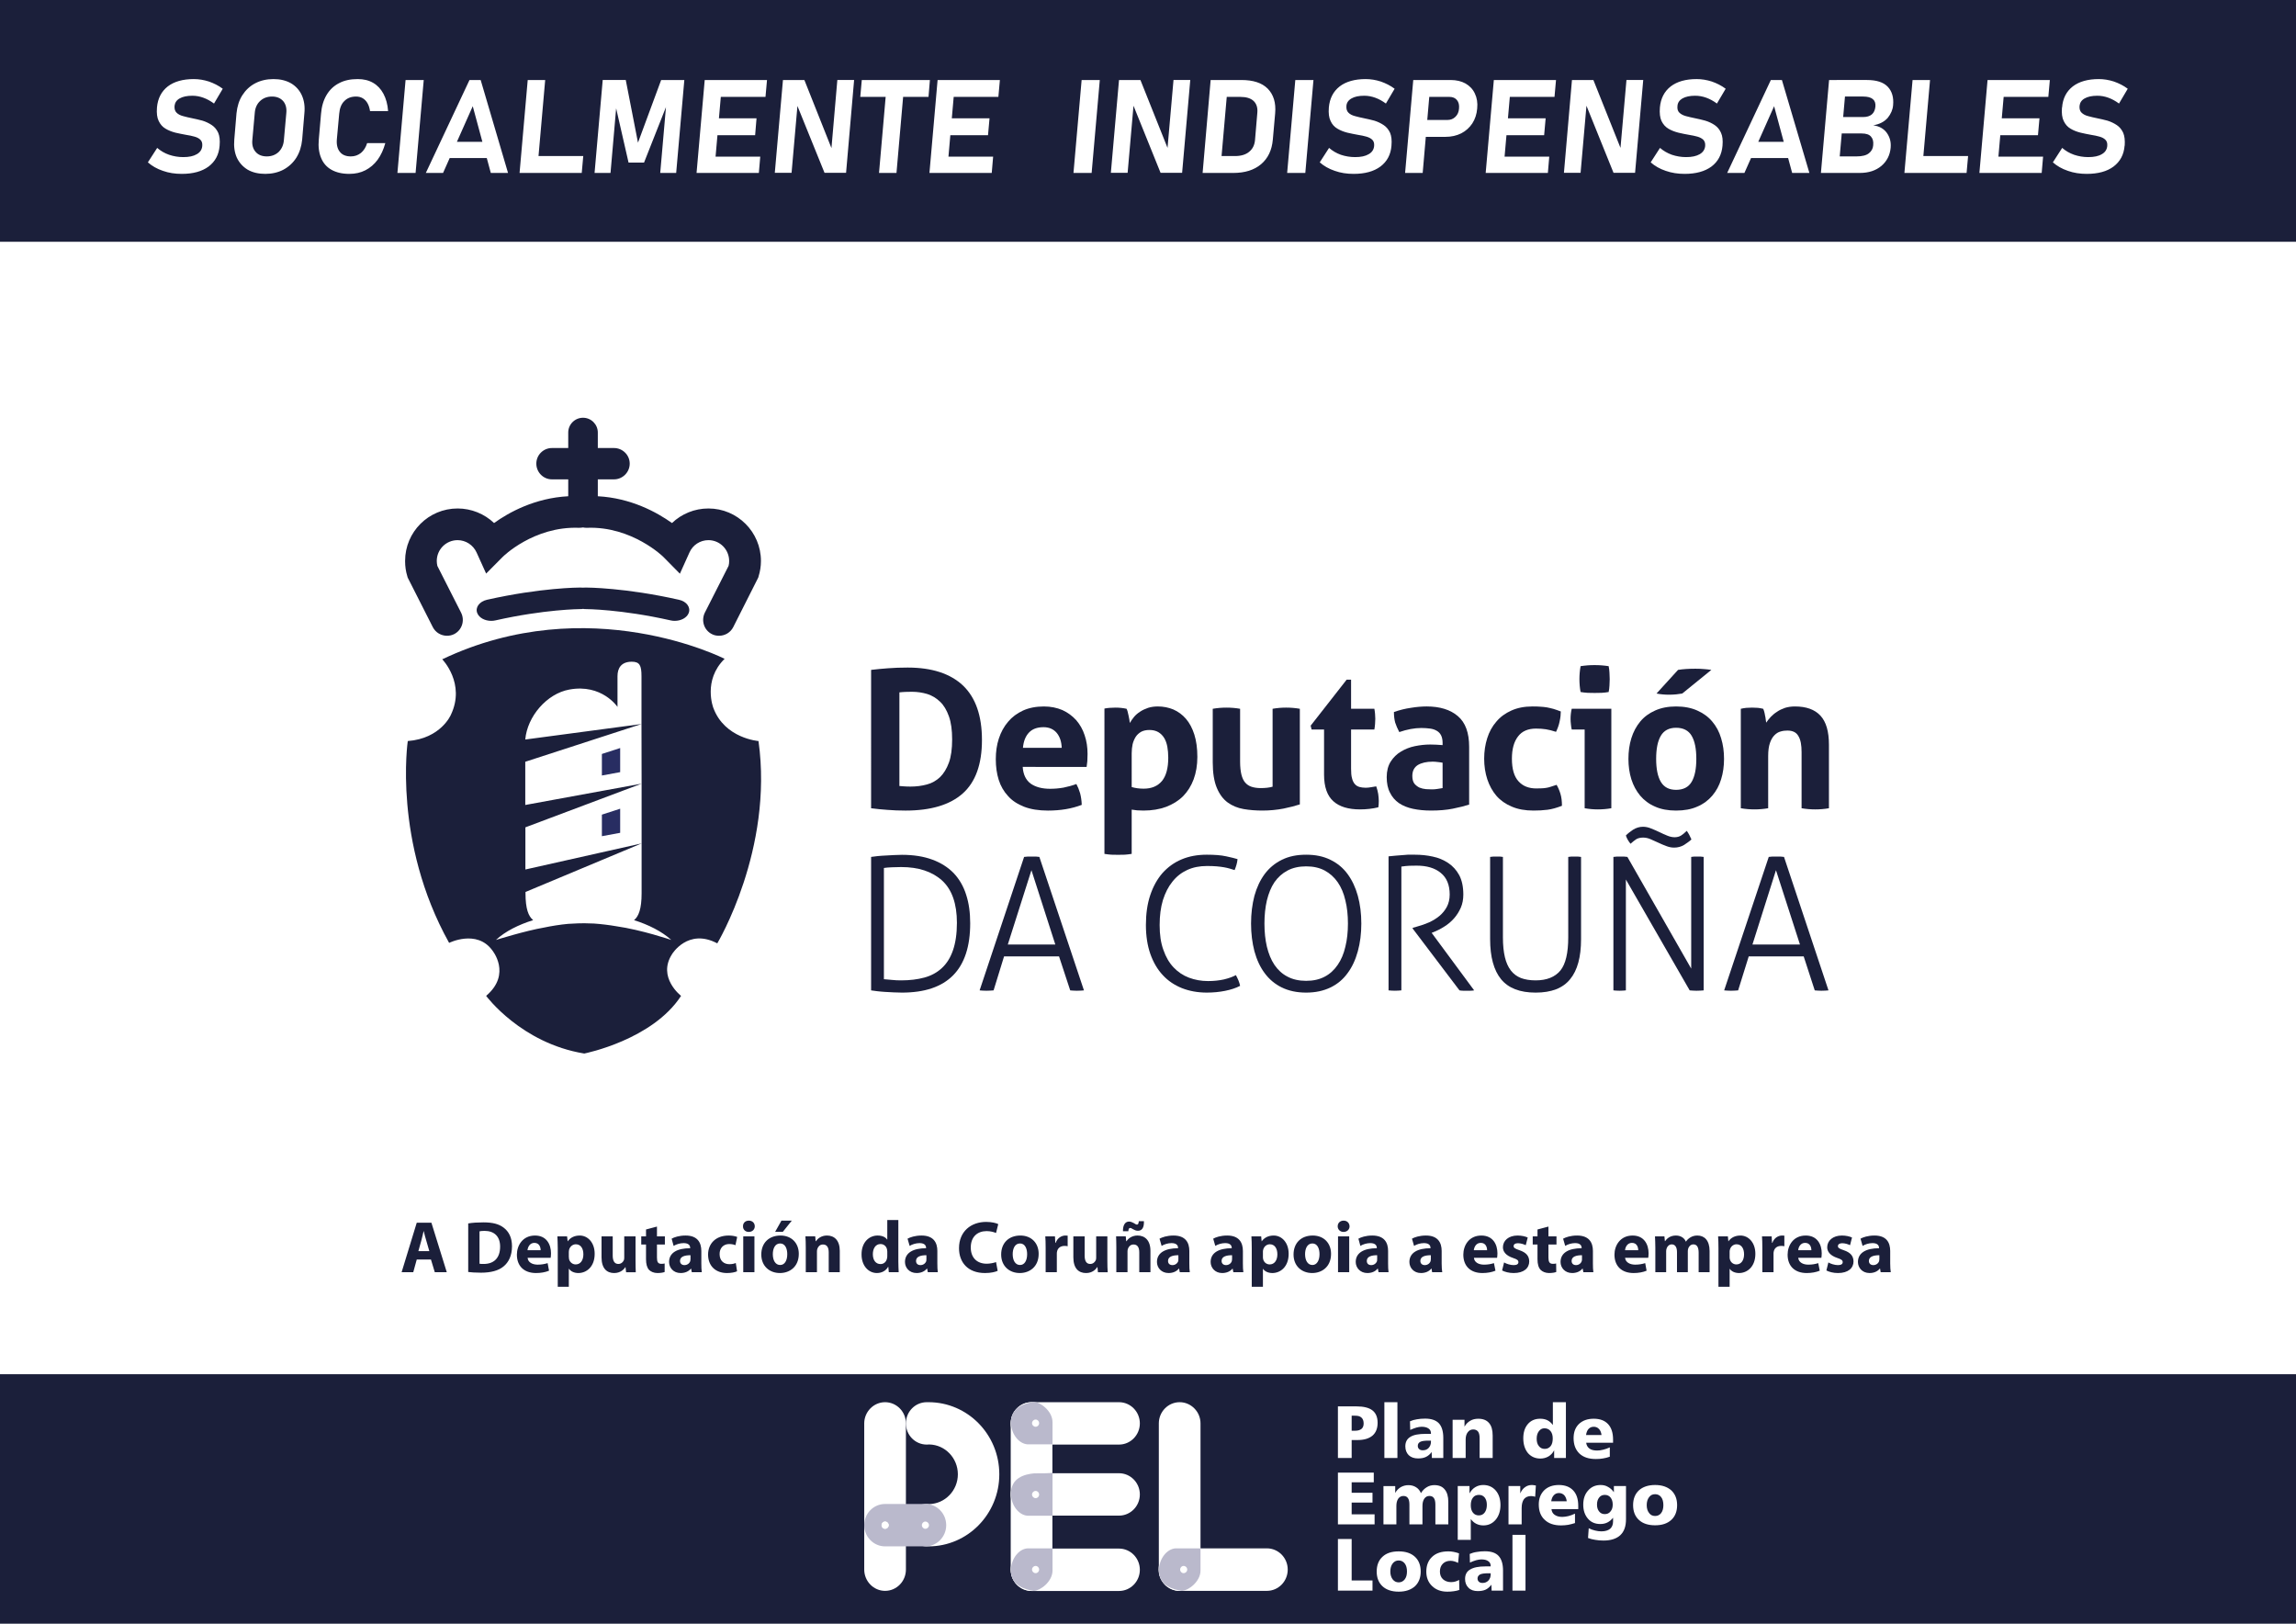 <?xml version="1.0" encoding="utf-8"?>
<!-- Generator: Adobe Illustrator 15.0.0, SVG Export Plug-In . SVG Version: 6.00 Build 0)  -->
<!DOCTYPE svg PUBLIC "-//W3C//DTD SVG 1.1//EN" "http://www.w3.org/Graphics/SVG/1.1/DTD/svg11.dtd">
<svg version="1.1" id="Layer_1" xmlns="http://www.w3.org/2000/svg" xmlns:xlink="http://www.w3.org/1999/xlink" x="0px" y="0px"
	 width="800px" height="565.656px" viewBox="0 0 800 565.656" enable-background="new 0 0 800 565.656" xml:space="preserve">
<rect fill="#FFFFFF" width="800" height="565.656"/>
<g>
	<rect fill="#1B1F3A" width="800" height="84.228"/>
	<rect y="478.749" fill="#1B1F3A" width="800" height="86.907"/>
	<path fill="#1B1F3A" d="M150.157,438.786l1.339,4.423h4.179l-5.356-17.244h-5.111l-5.274,17.244h4.057l1.217-4.423H150.157z
		 M145.775,435.865l1.015-3.65c0.284-1.015,0.568-2.313,0.811-3.329h0.041c0.244,1.017,0.568,2.314,0.893,3.329l1.056,3.65H145.775z
		 M163.14,443.128c0.975,0.121,2.395,0.244,4.423,0.244c3.408,0,6.167-0.69,7.953-2.232c1.663-1.379,2.881-3.65,2.881-6.978
		c0-3.044-1.137-5.153-2.921-6.491c-1.664-1.258-3.773-1.827-7.061-1.827c-1.947,0-3.854,0.121-5.274,0.366L163.14,443.128
		L163.14,443.128z M167.076,428.968c0.324-0.082,0.893-0.162,1.744-0.162c3.367,0,5.437,1.907,5.437,5.479
		c0,4.139-2.313,6.086-5.843,6.045c-0.486,0-1.014,0-1.338-0.081V428.968z M191.865,438.179c0.04-0.284,0.122-0.853,0.122-1.543
		c0-3.083-1.542-6.208-5.558-6.208c-4.341,0-6.33,3.49-6.33,6.655c0,3.935,2.435,6.41,6.695,6.41c1.664,0,3.246-0.284,4.504-0.813
		l-0.488-2.637c-1.054,0.324-2.15,0.527-3.448,0.527c-1.826,0-3.408-0.771-3.529-2.395h8.032V438.179z M183.792,435.541
		c0.121-1.055,0.771-2.557,2.394-2.557c1.785,0,2.19,1.582,2.19,2.557H183.792z M194.341,448.28h3.854v-6.248h0.081
		c0.567,0.853,1.744,1.461,3.245,1.461c2.8,0,5.681-2.15,5.681-6.694c0-4.017-2.475-6.371-5.193-6.371
		c-1.827,0-3.247,0.69-4.18,1.989h-0.041l-0.203-1.704h-3.368c0.041,1.136,0.123,2.556,0.123,4.178L194.341,448.28L194.341,448.28z
		 M198.195,436.108c0-0.203,0.041-0.486,0.081-0.688c0.284-1.137,1.257-1.948,2.353-1.948c1.745,0,2.637,1.5,2.637,3.49
		c0,2.108-1.014,3.529-2.677,3.529c-1.136,0-2.029-0.771-2.313-1.826c-0.041-0.243-0.081-0.528-0.081-0.854V436.108z
		 M221.442,430.713h-3.936v7.424c0,0.325-0.04,0.609-0.121,0.854c-0.244,0.607-0.893,1.339-1.948,1.339
		c-1.338,0-1.947-1.096-1.947-2.921v-6.694h-3.896v7.303c0,3.896,1.866,5.479,4.381,5.479c2.231,0,3.449-1.299,3.936-2.068h0.041
		l0.203,1.784h3.367c-0.041-1.055-0.082-2.394-0.082-4.017L221.442,430.713L221.442,430.713z M225.094,428.319v2.394h-1.663v2.84
		h1.663v5.112c0,1.784,0.365,2.962,1.056,3.732c0.607,0.607,1.663,1.096,2.92,1.096c1.096,0,2.028-0.162,2.516-0.365v-2.961
		c-0.406,0.08-0.609,0.121-1.137,0.121c-1.216,0-1.541-0.69-1.541-2.192v-4.543h2.759v-2.84h-2.759v-3.409L225.094,428.319z
		 M244.366,435.825c0-2.962-1.339-5.397-5.478-5.397c-2.313,0-4.017,0.609-4.868,1.098l0.689,2.516
		c0.852-0.528,2.191-0.975,3.489-0.975c1.907,0,2.272,0.975,2.272,1.624v0.16c-4.462,0-7.343,1.542-7.343,4.787
		c0,1.989,1.501,3.855,4.017,3.855c1.501,0,2.759-0.527,3.611-1.542h0.041l0.243,1.258h3.489c-0.121-0.69-0.162-1.866-0.162-3.042
		V435.825z M240.593,438.665c0,0.203-0.041,0.445-0.082,0.648c-0.244,0.812-1.055,1.42-2.028,1.42c-0.852,0-1.542-0.486-1.542-1.46
		c0-1.502,1.583-1.987,3.652-1.987V438.665L240.593,438.665z M256.375,440.004c-0.608,0.243-1.298,0.405-2.231,0.405
		c-1.907,0-3.409-1.177-3.409-3.489c-0.041-2.069,1.298-3.53,3.327-3.53c1.015,0,1.705,0.204,2.191,0.407l0.609-2.881
		c-0.812-0.324-1.948-0.488-2.962-0.488c-4.666,0-7.181,2.962-7.181,6.615c0,3.975,2.596,6.45,6.613,6.45
		c1.501,0,2.799-0.284,3.489-0.608L256.375,440.004z M262.866,443.209v-12.496h-3.895v12.496H262.866z M260.918,425.235
		c-1.257,0-2.068,0.854-2.028,1.986c-0.04,1.057,0.771,1.949,1.988,1.949c1.298,0,2.109-0.894,2.109-1.949
		C262.988,426.089,262.177,425.235,260.918,425.235L260.918,425.235z M272.279,425.235l-2.19,3.896h2.677l3.125-3.896H272.279z
		 M271.955,430.428c-4.017,0-6.695,2.558-6.695,6.615c0,4.015,2.84,6.45,6.492,6.45c3.327,0,6.572-2.109,6.572-6.694
		C278.324,433.025,275.769,430.428,271.955,430.428L271.955,430.428z M271.833,433.188c1.785,0,2.475,1.865,2.475,3.731
		c0,2.272-0.933,3.773-2.475,3.773c-1.663,0-2.557-1.623-2.557-3.773C269.276,435.094,269.966,433.188,271.833,433.188
		L271.833,433.188z M280.759,443.209h3.895v-7.222c0-0.365,0.041-0.73,0.163-0.975c0.243-0.729,0.852-1.461,1.947-1.461
		c1.419,0,1.987,1.096,1.987,2.718v6.938h3.854v-7.425c0-3.691-1.907-5.356-4.463-5.356c-2.069,0-3.326,1.179-3.854,1.989h-0.081
		l-0.162-1.704h-3.409c0.082,1.095,0.123,2.395,0.123,3.978V443.209L280.759,443.209z M309.159,425.032v6.774h-0.082
		c-0.568-0.851-1.744-1.38-3.286-1.38c-3.002,0-5.64,2.396-5.599,6.615c0,3.894,2.394,6.45,5.354,6.45
		c1.583,0,3.124-0.729,3.896-2.15h0.082l0.161,1.866h3.449c-0.041-0.853-0.122-2.354-0.122-3.733v-14.442H309.159z M309.159,437.61
		c0,0.363-0.041,0.648-0.122,0.893c-0.244,1.135-1.136,1.866-2.231,1.866c-1.623,0-2.678-1.299-2.678-3.449
		c0-1.948,0.934-3.53,2.678-3.53c1.218,0,2.069,0.854,2.271,1.908c0.041,0.203,0.082,0.486,0.082,0.689V437.61z M326.605,435.825
		c0-2.962-1.34-5.397-5.519-5.397c-2.271,0-3.976,0.609-4.869,1.098l0.73,2.516c0.812-0.528,2.19-0.975,3.449-0.975
		c1.906,0,2.271,0.975,2.271,1.624v0.16c-4.422,0-7.344,1.542-7.344,4.787c0,1.989,1.501,3.855,4.058,3.855
		c1.46,0,2.758-0.527,3.57-1.542h0.081l0.244,1.258h3.488c-0.121-0.69-0.161-1.866-0.161-3.042V435.825L326.605,435.825z
		 M322.792,438.665c0,0.203,0,0.445-0.041,0.648c-0.284,0.812-1.055,1.42-2.029,1.42c-0.893,0-1.542-0.486-1.542-1.46
		c0-1.502,1.582-1.987,3.611-1.987L322.792,438.665L322.792,438.665z M347.053,439.68c-0.771,0.284-2.108,0.567-3.246,0.567
		c-3.488,0-5.559-2.191-5.559-5.64c0-3.854,2.435-5.723,5.518-5.723c1.381,0,2.476,0.326,3.286,0.65l0.771-3.083
		c-0.69-0.364-2.231-0.772-4.219-0.772c-5.234,0-9.454,3.287-9.454,9.17c0,4.91,3.083,8.644,9.048,8.644
		c2.109,0,3.691-0.405,4.422-0.771L347.053,439.68z M355.533,430.428c-4.017,0-6.694,2.558-6.694,6.615
		c0,4.015,2.84,6.45,6.492,6.45c3.326,0,6.573-2.109,6.573-6.694C361.903,433.025,359.347,430.428,355.533,430.428L355.533,430.428z
		 M355.411,433.188c1.786,0,2.475,1.865,2.475,3.731c0,2.272-0.933,3.773-2.475,3.773c-1.663,0-2.556-1.623-2.556-3.773
		C352.855,435.094,353.545,433.188,355.411,433.188L355.411,433.188z M364.337,443.209h3.896v-6.369c0-0.285,0-0.609,0.08-0.853
		c0.243-1.219,1.218-1.947,2.639-1.947c0.446,0,0.771,0.041,1.055,0.122v-3.693c-0.284-0.041-0.447-0.041-0.812-0.041
		c-1.219,0-2.76,0.772-3.367,2.558h-0.122l-0.122-2.271h-3.367c0.082,1.055,0.122,2.271,0.122,4.099L364.337,443.209
		L364.337,443.209z M385.84,430.713h-3.895v7.424c0,0.325-0.041,0.609-0.122,0.854c-0.284,0.607-0.894,1.339-1.948,1.339
		c-1.379,0-1.947-1.096-1.947-2.921v-6.694h-3.936v7.303c0,3.896,1.866,5.479,4.423,5.479c2.231,0,3.408-1.299,3.895-2.068h0.082
		l0.162,1.784h3.407c-0.081-1.055-0.122-2.394-0.122-4.017L385.84,430.713L385.84,430.713z M393.143,428.927
		c0.041-0.77,0.244-1.135,0.609-1.135c0.324,0,0.527,0.121,0.974,0.405c0.527,0.284,1.056,0.566,1.745,0.566
		c1.379,0,2.191-0.973,2.109-3.325h-1.785c-0.081,0.893-0.244,1.177-0.648,1.177c-0.325,0-0.689-0.284-1.097-0.526
		c-0.485-0.245-1.014-0.529-1.663-0.529c-1.339,0-2.15,1.219-2.109,3.367H393.143z M388.964,443.209h3.896v-7.222
		c0-0.365,0.041-0.73,0.161-0.975c0.244-0.729,0.894-1.461,1.947-1.461c1.42,0,1.988,1.096,1.988,2.718v6.938h3.895v-7.425
		c0-3.691-1.946-5.356-4.504-5.356c-2.068,0-3.327,1.179-3.854,1.989h-0.081l-0.162-1.704h-3.368
		c0.041,1.095,0.081,2.395,0.081,3.978V443.209L388.964,443.209z M414.402,435.825c0-2.962-1.338-5.397-5.518-5.397
		c-2.271,0-3.978,0.609-4.868,1.098l0.729,2.516c0.812-0.528,2.191-0.975,3.448-0.975c1.907,0,2.271,0.975,2.271,1.624v0.16
		c-4.423,0-7.344,1.542-7.344,4.787c0,1.989,1.501,3.855,4.057,3.855c1.462,0,2.761-0.527,3.571-1.542h0.081l0.243,1.258h3.49
		c-0.122-0.69-0.164-1.866-0.164-3.042v-4.342H414.402z M410.589,438.665c0,0.203,0,0.445-0.04,0.648
		c-0.284,0.812-1.055,1.42-2.027,1.42c-0.894,0-1.541-0.486-1.541-1.46c0-1.502,1.581-1.987,3.608-1.987V438.665z M433.066,435.825
		c0-2.962-1.34-5.397-5.479-5.397c-2.313,0-4.016,0.609-4.868,1.098l0.729,2.516c0.813-0.528,2.15-0.975,3.45-0.975
		c1.905,0,2.271,0.975,2.271,1.624v0.16c-4.423,0-7.344,1.542-7.344,4.787c0,1.989,1.501,3.855,4.018,3.855
		c1.501,0,2.76-0.527,3.609-1.542h0.041l0.245,1.258h3.487c-0.12-0.69-0.161-1.866-0.161-3.042L433.066,435.825L433.066,435.825z
		 M429.293,438.665c0,0.203-0.041,0.445-0.082,0.648c-0.242,0.812-1.054,1.42-2.027,1.42c-0.854,0-1.542-0.486-1.542-1.46
		c0-1.502,1.582-1.987,3.651-1.987V438.665z M436.149,448.28h3.895v-6.248h0.04c0.569,0.853,1.746,1.461,3.248,1.461
		c2.798,0,5.679-2.15,5.679-6.694c0-4.017-2.474-6.371-5.191-6.371c-1.826,0-3.246,0.69-4.181,1.989h-0.04l-0.163-1.704h-3.406
		c0.081,1.136,0.121,2.556,0.121,4.178L436.149,448.28L436.149,448.28z M440.044,436.108c0-0.203,0-0.486,0.081-0.688
		c0.244-1.137,1.217-1.948,2.313-1.948c1.744,0,2.639,1.5,2.639,3.49c0,2.108-1.016,3.529-2.678,3.529
		c-1.138,0-2.029-0.771-2.273-1.826c-0.081-0.243-0.081-0.528-0.081-0.854V436.108L440.044,436.108z M457.41,430.428
		c-4.019,0-6.695,2.558-6.695,6.615c0,4.015,2.839,6.45,6.492,6.45c3.326,0,6.571-2.109,6.571-6.694
		C463.778,433.025,461.223,430.428,457.41,430.428L457.41,430.428z M457.288,433.188c1.785,0,2.474,1.865,2.474,3.731
		c0,2.272-0.973,3.773-2.474,3.773c-1.663,0-2.558-1.623-2.558-3.773C454.73,435.094,455.422,433.188,457.288,433.188
		L457.288,433.188z M470.107,443.209v-12.496h-3.895v12.496H470.107z M468.161,425.235c-1.258,0-2.068,0.854-2.068,1.986
		c0,1.057,0.812,1.949,2.027,1.949c1.299,0,2.11-0.894,2.11-1.949C470.189,426.089,469.419,425.235,468.161,425.235L468.161,425.235
		z M483.659,435.825c0-2.962-1.34-5.397-5.519-5.397c-2.271,0-3.976,0.609-4.828,1.098l0.689,2.516
		c0.813-0.528,2.19-0.975,3.449-0.975c1.906,0,2.271,0.975,2.271,1.624v0.16c-4.422,0-7.344,1.542-7.344,4.787
		c0,1.989,1.542,3.855,4.057,3.855c1.502,0,2.76-0.527,3.57-1.542h0.081l0.243,1.258h3.489c-0.121-0.69-0.162-1.866-0.162-3.042
		v-4.342H483.659z M479.847,438.665c0,0.203,0,0.445-0.041,0.648c-0.284,0.812-1.056,1.42-2.028,1.42
		c-0.894,0-1.542-0.486-1.542-1.46c0-1.502,1.582-1.987,3.611-1.987V438.665L479.847,438.665z M502.323,435.825
		c0-2.962-1.339-5.397-5.479-5.397c-2.271,0-4.018,0.609-4.868,1.098l0.729,2.516c0.812-0.528,2.151-0.975,3.448-0.975
		c1.908,0,2.271,0.975,2.271,1.624v0.16c-4.422,0-7.344,1.542-7.344,4.787c0,1.989,1.502,3.855,4.017,3.855
		c1.502,0,2.801-0.527,3.611-1.542h0.081l0.203,1.258h3.53c-0.122-0.69-0.203-1.866-0.203-3.042v-4.342H502.323z M498.549,438.665
		c0,0.203-0.04,0.445-0.08,0.648c-0.244,0.812-1.056,1.42-2.027,1.42c-0.854,0-1.542-0.486-1.542-1.46
		c0-1.502,1.583-1.987,3.649-1.987V438.665z M521.634,438.179c0.042-0.284,0.123-0.853,0.123-1.543c0-3.083-1.542-6.208-5.599-6.208
		c-4.341,0-6.289,3.49-6.289,6.655c0,3.935,2.434,6.41,6.652,6.41c1.705,0,3.247-0.284,4.546-0.813l-0.527-2.637
		c-1.055,0.324-2.11,0.527-3.449,0.527c-1.825,0-3.407-0.771-3.528-2.395h8.071V438.179z M513.521,435.541
		c0.12-1.055,0.77-2.557,2.434-2.557c1.786,0,2.192,1.582,2.192,2.557H513.521z M523.379,442.6c0.935,0.488,2.396,0.895,4.018,0.895
		c3.61,0,5.438-1.744,5.438-4.06c-0.04-1.865-1.015-3.082-3.408-3.894c-1.542-0.527-2.028-0.812-2.028-1.42
		c0-0.649,0.526-1.015,1.502-1.015c1.055,0,2.148,0.404,2.719,0.689l0.688-2.679c-0.771-0.364-2.068-0.69-3.528-0.69
		c-3.125,0-5.112,1.747-5.112,4.1c0,1.461,0.974,2.881,3.57,3.732c1.461,0.486,1.825,0.812,1.825,1.46
		c0,0.608-0.486,1.015-1.664,1.015c-1.137,0-2.638-0.486-3.326-0.934L523.379,442.6z M535.714,428.319v2.394h-1.665v2.84h1.665
		v5.112c0,1.784,0.365,2.962,1.095,3.732c0.609,0.607,1.663,1.096,2.922,1.096c1.096,0,1.986-0.162,2.517-0.365l-0.041-2.961
		c-0.364,0.08-0.609,0.121-1.137,0.121c-1.177,0-1.542-0.69-1.542-2.192v-4.543h2.801v-2.84h-2.801v-3.409L535.714,428.319z
		 M555.025,435.825c0-2.962-1.34-5.397-5.518-5.397c-2.272,0-3.978,0.609-4.87,1.098l0.731,2.516
		c0.811-0.528,2.148-0.975,3.447-0.975c1.906,0,2.271,0.975,2.271,1.624v0.16c-4.421,0-7.343,1.542-7.343,4.787
		c0,1.989,1.501,3.855,4.058,3.855c1.459,0,2.758-0.527,3.569-1.542h0.082l0.242,1.258h3.488c-0.12-0.69-0.161-1.866-0.161-3.042
		v-4.342H555.025z M551.213,438.665c0,0.203,0,0.445-0.081,0.648c-0.244,0.812-1.057,1.42-1.99,1.42
		c-0.891,0-1.541-0.486-1.541-1.46c0-1.502,1.583-1.987,3.612-1.987V438.665z M574.298,438.179c0.04-0.284,0.122-0.853,0.122-1.543
		c0-3.083-1.542-6.208-5.56-6.208c-4.342,0-6.329,3.49-6.329,6.655c0,3.935,2.435,6.41,6.694,6.41c1.663,0,3.245-0.284,4.503-0.813
		l-0.486-2.637c-1.055,0.324-2.149,0.527-3.488,0.527c-1.786,0-3.368-0.771-3.529-2.395h8.073V438.179z M566.225,435.541
		c0.08-1.055,0.771-2.557,2.394-2.557c1.785,0,2.19,1.582,2.19,2.557H566.225z M576.773,443.209h3.771v-7.304
		c0-0.283,0.04-0.648,0.161-0.975c0.203-0.647,0.813-1.42,1.786-1.42c1.258,0,1.826,1.097,1.826,2.679v7.02h3.771v-7.304
		c0-0.324,0.04-0.729,0.162-1.016c0.244-0.729,0.894-1.379,1.784-1.379c1.259,0,1.828,1.056,1.828,2.881v6.816h3.813v-7.384
		c0-3.732-1.825-5.397-4.26-5.397c-0.894,0-1.664,0.205-2.354,0.609c-0.608,0.365-1.176,0.812-1.621,1.502H587.4
		c-0.528-1.299-1.827-2.111-3.449-2.111c-2.109,0-3.246,1.179-3.773,1.948h-0.08l-0.162-1.663h-3.285
		c0.041,1.095,0.121,2.395,0.121,3.978v8.52H576.773z M598.763,448.28h3.896v-6.248h0.04c0.567,0.853,1.744,1.461,3.245,1.461
		c2.801,0,5.681-2.15,5.681-6.694c0-4.017-2.476-6.371-5.193-6.371c-1.825,0-3.246,0.69-4.179,1.989h-0.042l-0.161-1.704h-3.408
		c0.082,1.136,0.122,2.556,0.122,4.178L598.763,448.28L598.763,448.28z M602.658,436.108c0-0.203,0-0.486,0.081-0.688
		c0.243-1.137,1.217-1.948,2.312-1.948c1.744,0,2.638,1.5,2.638,3.49c0,2.108-1.016,3.529-2.679,3.529
		c-1.134,0-2.026-0.771-2.271-1.826c-0.081-0.243-0.081-0.528-0.081-0.854V436.108L602.658,436.108z M614.058,443.209h3.896v-6.369
		c0-0.285,0-0.609,0.08-0.853c0.244-1.219,1.218-1.947,2.638-1.947c0.445,0,0.771,0.041,1.054,0.122v-3.693
		c-0.282-0.041-0.444-0.041-0.811-0.041c-1.218,0-2.76,0.772-3.367,2.558h-0.123l-0.121-2.271h-3.366
		c0.08,1.055,0.12,2.271,0.12,4.099V443.209L614.058,443.209z M634.629,438.179c0.04-0.284,0.121-0.853,0.121-1.543
		c0-3.083-1.542-6.208-5.559-6.208c-4.383,0-6.329,3.49-6.329,6.655c0,3.935,2.436,6.41,6.652,6.41c1.705,0,3.247-0.284,4.544-0.813
		l-0.526-2.637c-1.016,0.324-2.108,0.527-3.447,0.527c-1.826,0-3.368-0.771-3.529-2.395h8.073V438.179z M626.556,435.541
		c0.081-1.055,0.771-2.557,2.394-2.557c1.785,0,2.19,1.582,2.19,2.557H626.556z M636.373,442.6c0.934,0.488,2.395,0.895,4.017,0.895
		c3.61,0,5.438-1.744,5.438-4.06c-0.041-1.865-1.014-3.082-3.408-3.894c-1.542-0.527-2.028-0.812-2.028-1.42
		c0-0.649,0.568-1.015,1.501-1.015c1.096,0,2.15,0.404,2.719,0.689l0.689-2.679c-0.771-0.364-2.067-0.69-3.531-0.69
		c-3.083,0-5.11,1.747-5.11,4.1c0,1.461,0.975,2.881,3.57,3.732c1.461,0.486,1.825,0.812,1.825,1.46
		c0,0.608-0.487,1.015-1.663,1.015c-1.137,0-2.637-0.486-3.328-0.934L636.373,442.6z M658.607,435.825
		c0-2.962-1.3-5.397-5.479-5.397c-2.271,0-4.018,0.609-4.868,1.098l0.729,2.516c0.812-0.528,2.149-0.975,3.448-0.975
		c1.906,0,2.272,0.975,2.272,1.624v0.16c-4.423,0-7.344,1.542-7.344,4.787c0,1.989,1.5,3.855,4.057,3.855
		c1.461,0,2.76-0.527,3.569-1.542h0.082l0.202,1.258h3.529c-0.121-0.69-0.2-1.866-0.2-3.042v-4.342H658.607z M654.833,438.665
		c0,0.203-0.04,0.445-0.081,0.648c-0.243,0.812-1.056,1.42-2.028,1.42c-0.853,0-1.541-0.486-1.541-1.46
		c0-1.502,1.622-1.987,3.65-1.987V438.665z"/>
	<path fill="#1B1F3A" d="M303.52,233.371c1.907-0.244,3.855-0.406,5.924-0.568c2.028-0.162,4.342-0.243,6.815-0.243
		c8.48,0,14.891,2.109,19.313,6.289c4.381,4.22,6.572,10.508,6.572,18.947c0,8.438-2.23,14.646-6.694,18.623
		c-4.463,3.976-11.117,5.963-19.921,5.963c-2.272,0-4.381-0.081-6.289-0.243c-1.947-0.122-3.814-0.325-5.722-0.569L303.52,233.371
		L303.52,233.371z M313.379,273.821c0.405,0.04,0.934,0.081,1.542,0.122c0.649,0.041,1.379,0.081,2.313,0.081
		c2.027,0,3.936-0.243,5.721-0.731c1.745-0.445,3.287-1.338,4.584-2.556c1.298-1.257,2.313-2.961,3.083-5.031
		c0.771-2.109,1.136-4.828,1.136-8.114c0-3.246-0.365-5.923-1.136-8.074c-0.771-2.151-1.785-3.854-3.083-5.072
		c-1.298-1.257-2.799-2.15-4.463-2.678c-1.664-0.487-3.449-0.771-5.315-0.771c-0.648,0-1.379,0.041-2.189,0.041
		c-0.813,0.041-1.542,0.081-2.191,0.162V273.821z"/>
	<path fill="#1B1F3A" d="M356.344,267.167c0.163,2.678,1.137,4.625,2.799,5.843c1.704,1.177,3.937,1.785,6.735,1.785
		c1.501,0,3.043-0.122,4.666-0.405c1.582-0.325,3.083-0.73,4.503-1.258c0.487,0.893,0.934,1.989,1.298,3.206
		c0.324,1.258,0.527,2.597,0.568,4.058c-3.49,1.339-7.385,1.987-11.768,1.987c-3.244,0-6.005-0.445-8.316-1.338
		c-2.271-0.894-4.178-2.11-5.599-3.733c-1.461-1.582-2.557-3.449-3.246-5.64c-0.69-2.19-1.015-4.584-1.015-7.181
		c0-2.557,0.324-4.95,1.056-7.182c0.729-2.231,1.785-4.178,3.205-5.841c1.38-1.664,3.124-2.962,5.233-3.937
		c2.069-0.933,4.503-1.419,7.263-1.419c2.395,0,4.544,0.446,6.451,1.257c1.866,0.853,3.448,2.029,4.787,3.49
		c1.299,1.501,2.313,3.246,2.962,5.274c0.69,2.028,1.015,4.219,1.015,6.532c0,0.852-0.041,1.705-0.081,2.516
		c-0.081,0.852-0.162,1.501-0.243,1.987L356.344,267.167L356.344,267.167z M369.936,260.514c-0.082-2.151-0.648-3.855-1.744-5.194
		c-1.096-1.298-2.639-1.988-4.585-1.988c-2.271,0-3.936,0.649-5.112,1.907c-1.176,1.257-1.866,3.002-2.069,5.274L369.936,260.514
		L369.936,260.514z"/>
	<path fill="#1B1F3A" d="M384.826,246.84c0.608-0.122,1.217-0.203,1.825-0.244c0.608-0.04,1.299-0.081,2.028-0.081
		c1.258,0,2.557,0.122,3.854,0.406c0.122,0.203,0.243,0.527,0.366,0.974c0.081,0.405,0.202,0.892,0.323,1.379
		s0.203,0.974,0.283,1.42c0.041,0.486,0.123,0.852,0.163,1.176c0.405-0.689,0.893-1.419,1.461-2.109
		c0.567-0.69,1.298-1.298,2.109-1.826c0.852-0.568,1.746-0.973,2.799-1.339c1.015-0.324,2.15-0.486,3.408-0.486
		c1.908,0,3.731,0.365,5.396,1.055c1.663,0.73,3.164,1.825,4.381,3.245c1.259,1.46,2.23,3.287,2.922,5.478
		c0.69,2.191,1.055,4.788,1.055,7.79c0,2.921-0.446,5.518-1.299,7.83c-0.852,2.272-2.068,4.22-3.651,5.843
		c-1.622,1.623-3.609,2.84-5.923,3.732c-2.313,0.853-4.95,1.298-7.912,1.298c-0.771,0-1.501-0.041-2.231-0.081
		c-0.729-0.082-1.379-0.162-1.866-0.244v15.418c-0.853,0.121-1.663,0.242-2.435,0.283c-0.771,0.04-1.583,0.04-2.313,0.04
		c-0.771,0-1.542,0-2.313-0.04c-0.771-0.041-1.623-0.163-2.434-0.283V246.84H384.826z M394.319,274.186
		c1.218,0.365,2.597,0.568,4.18,0.568c2.759,0,4.868-0.893,6.369-2.678c1.461-1.786,2.19-4.503,2.19-8.115
		c0-1.42-0.121-2.677-0.324-3.854c-0.243-1.218-0.608-2.231-1.136-3.083s-1.218-1.501-2.029-1.988
		c-0.853-0.487-1.866-0.73-3.083-0.73c-1.097,0-2.069,0.204-2.841,0.609c-0.771,0.446-1.42,1.014-1.907,1.744
		c-0.486,0.771-0.853,1.624-1.096,2.597c-0.202,0.974-0.324,2.029-0.324,3.164L394.319,274.186L394.319,274.186z"/>
	<path fill="#1B1F3A" d="M422.559,246.922c1.623-0.285,3.205-0.406,4.787-0.406c1.541,0,3.164,0.122,4.746,0.406V265.3
		c0,1.826,0.163,3.327,0.446,4.504c0.285,1.176,0.73,2.15,1.339,2.84c0.609,0.689,1.339,1.177,2.232,1.46
		c0.892,0.284,1.946,0.446,3.165,0.446c1.663,0,3.042-0.162,4.139-0.487v-27.142c1.622-0.285,3.205-0.406,4.705-0.406
		c1.582,0,3.165,0.122,4.787,0.406v33.31c-1.46,0.486-3.326,0.974-5.681,1.46c-2.353,0.447-4.787,0.689-7.344,0.689
		c-2.271,0-4.463-0.162-6.572-0.527c-2.107-0.365-3.936-1.136-5.519-2.272c-1.622-1.177-2.88-2.88-3.813-5.112
		c-0.934-2.231-1.42-5.193-1.42-8.926v-18.621H422.559z"/>
	<path fill="#1B1F3A" d="M461.345,254.143h-4.341l-0.325-1.339l12.537-16.025h1.542v10.144h8.114
		c0.121,0.648,0.202,1.257,0.243,1.785c0.041,0.568,0.081,1.095,0.081,1.704c0,0.609-0.04,1.218-0.081,1.786
		c-0.041,0.607-0.122,1.257-0.243,1.947h-8.114v13.632c0,1.38,0.082,2.515,0.324,3.327c0.203,0.853,0.527,1.542,0.975,2.028
		c0.405,0.488,0.933,0.812,1.582,1.015c0.608,0.162,1.337,0.284,2.19,0.284c0.688,0,1.339-0.082,1.987-0.203
		c0.648-0.081,1.218-0.203,1.703-0.284c0.326,0.852,0.528,1.745,0.69,2.637c0.121,0.933,0.202,1.745,0.202,2.434
		c0,0.528-0.04,0.933-0.04,1.258c-0.041,0.324-0.081,0.649-0.121,0.973c-2.028,0.487-4.18,0.73-6.37,0.73
		c-4.058,0-7.181-0.933-9.291-2.84c-2.15-1.907-3.246-4.99-3.246-9.291L461.345,254.143L461.345,254.143z"/>
	<path fill="#1B1F3A" d="M502.646,258.769c0-1.055-0.202-1.948-0.527-2.597c-0.365-0.69-0.852-1.217-1.501-1.583
		c-0.607-0.365-1.38-0.649-2.313-0.771c-0.933-0.122-1.946-0.204-3.042-0.204c-2.436,0-4.989,0.487-7.709,1.42
		c-0.608-1.176-1.096-2.272-1.42-3.286c-0.284-1.055-0.446-2.272-0.446-3.692c1.947-0.69,3.896-1.177,5.883-1.461
		c1.947-0.324,3.813-0.486,5.519-0.486c4.625,0,8.276,1.136,10.873,3.367c2.638,2.231,3.937,5.803,3.937,10.711v20.124
		c-1.582,0.487-3.488,0.974-5.722,1.42c-2.229,0.446-4.747,0.648-7.547,0.648c-2.312,0-4.381-0.203-6.288-0.607
		c-1.906-0.406-3.527-1.056-4.909-1.989c-1.339-0.933-2.394-2.15-3.123-3.652c-0.771-1.46-1.137-3.286-1.137-5.396
		c0-2.15,0.486-3.977,1.379-5.396c0.934-1.46,2.109-2.638,3.571-3.49c1.46-0.893,3.082-1.542,4.868-1.906
		c1.785-0.366,3.569-0.568,5.355-0.568c1.298,0,2.718,0.081,4.3,0.203V258.769z M502.646,265.706
		c-0.527-0.122-1.137-0.162-1.743-0.243c-0.649-0.081-1.178-0.122-1.705-0.122c-2.19,0-3.896,0.405-5.192,1.176
		c-1.259,0.812-1.907,2.07-1.907,3.815c0,1.135,0.243,2.028,0.729,2.677c0.528,0.609,1.097,1.054,1.785,1.379
		c0.689,0.284,1.42,0.446,2.231,0.528c0.771,0.041,1.46,0.081,2.027,0.081c0.69,0,1.339-0.041,2.03-0.163
		c0.647-0.122,1.256-0.203,1.744-0.284V265.706L502.646,265.706z"/>
	<path fill="#1B1F3A" d="M542.367,273.415c0.526,0.893,0.975,1.907,1.339,3.124c0.365,1.176,0.527,2.556,0.527,4.179
		c-1.784,0.689-3.448,1.177-5.031,1.38c-1.54,0.203-3.204,0.283-4.868,0.283c-2.921,0-5.438-0.445-7.587-1.378
		c-2.15-0.894-3.937-2.151-5.355-3.773c-1.38-1.624-2.436-3.53-3.163-5.721c-0.73-2.231-1.098-4.625-1.098-7.221
		c0-2.557,0.366-4.91,1.057-7.101c0.689-2.191,1.743-4.138,3.164-5.761c1.38-1.664,3.163-2.962,5.274-3.896
		c2.069-0.933,4.502-1.419,7.302-1.419c0.976,0,1.868,0,2.72,0.082c0.813,0.041,1.622,0.122,2.354,0.243
		c0.771,0.162,1.541,0.325,2.271,0.528c0.771,0.243,1.622,0.527,2.557,0.892c0,1.014-0.122,2.191-0.405,3.448
		c-0.244,1.258-0.69,2.476-1.258,3.652c-1.34-0.446-2.516-0.73-3.53-0.893c-1.014-0.163-2.149-0.243-3.448-0.243
		c-2.76,0-4.868,0.892-6.248,2.718c-1.42,1.826-2.148,4.381-2.148,7.75c0,3.61,0.77,6.248,2.313,7.911
		c1.5,1.663,3.569,2.475,6.166,2.475c0.649,0,1.258,0,1.825-0.041c0.569,0,1.097-0.081,1.664-0.162
		c0.527-0.081,1.055-0.202,1.623-0.406C540.947,273.901,541.596,273.659,542.367,273.415L542.367,273.415z"/>
	<path fill="#1B1F3A" d="M552.145,254.143h-4.503c-0.122-0.568-0.243-1.176-0.283-1.826c-0.081-0.649-0.122-1.258-0.122-1.866
		c0-1.177,0.122-2.394,0.405-3.529h13.796v34.647c-1.584,0.285-3.165,0.406-4.668,0.406c-1.5,0-3.041-0.122-4.625-0.406V254.143z
		 M550.725,241.079c-0.282-1.501-0.404-3.002-0.404-4.503c0-1.42,0.122-2.921,0.404-4.503c0.771-0.122,1.582-0.203,2.436-0.284
		c0.894-0.082,1.663-0.082,2.396-0.082c0.771,0,1.581,0,2.474,0.082c0.894,0.081,1.745,0.163,2.476,0.284
		c0.162,0.771,0.244,1.542,0.284,2.271c0.04,0.73,0.081,1.501,0.081,2.231s-0.041,1.46-0.081,2.231s-0.122,1.501-0.284,2.272
		c-0.729,0.122-1.582,0.243-2.435,0.284c-0.893,0.041-1.704,0.041-2.435,0.041s-1.542,0-2.435-0.041
		C552.307,241.322,551.496,241.201,550.725,241.079L550.725,241.079z"/>
	<path fill="#1B1F3A" d="M583.993,282.381c-2.798,0-5.232-0.445-7.301-1.378c-2.111-0.894-3.814-2.191-5.195-3.814
		c-1.339-1.624-2.393-3.53-3.082-5.721c-0.689-2.191-1.015-4.584-1.015-7.1c0-2.556,0.324-4.95,1.015-7.182
		c0.69-2.231,1.743-4.178,3.082-5.802c1.381-1.663,3.084-2.92,5.195-3.854c2.067-0.933,4.503-1.419,7.301-1.419
		c2.841,0,5.315,0.486,7.386,1.419c2.109,0.934,3.854,2.191,5.233,3.854c1.38,1.624,2.435,3.571,3.083,5.802
		c0.689,2.231,1.015,4.625,1.015,7.182c0,2.515-0.324,4.909-1.015,7.1c-0.648,2.191-1.703,4.098-3.083,5.721
		s-3.124,2.92-5.233,3.814C589.31,281.936,586.834,282.381,583.993,282.381L583.993,282.381z M583.993,275.16
		c2.517,0,4.342-0.933,5.438-2.799c1.097-1.866,1.622-4.544,1.622-7.993c0-3.489-0.525-6.167-1.622-8.034
		c-1.096-1.866-2.921-2.799-5.438-2.799c-2.434,0-4.218,0.934-5.313,2.799c-1.097,1.867-1.623,4.544-1.623,8.034
		c0,3.448,0.526,6.126,1.623,7.993C579.775,274.227,581.561,275.16,583.993,275.16L583.993,275.16z M584.685,233.371
		c1.784-0.285,3.813-0.406,6.044-0.406c1.139,0,2.15,0.041,2.964,0.122c0.851,0.041,1.702,0.163,2.597,0.285l-10.145,8.236
		c-0.568,0.082-1.258,0.203-2.068,0.284c-0.812,0.081-1.663,0.122-2.557,0.122c-1.42,0-2.88-0.122-4.342-0.406L584.685,233.371z"/>
	<path fill="#1B1F3A" d="M606.552,246.922c0.65-0.163,1.258-0.244,1.908-0.326c0.608-0.04,1.297-0.081,2.068-0.081
		c0.729,0,1.421,0.041,1.987,0.081c0.608,0.082,1.177,0.163,1.824,0.326c0.124,0.203,0.245,0.527,0.366,0.974
		c0.122,0.405,0.203,0.852,0.284,1.339c0.122,0.446,0.203,0.933,0.243,1.379c0.081,0.446,0.12,0.812,0.163,1.136
		c0.444-0.69,1.015-1.339,1.621-2.029c0.65-0.649,1.34-1.257,2.192-1.785c0.81-0.568,1.744-0.973,2.757-1.339
		c1.056-0.324,2.191-0.486,3.45-0.486c3.935,0,6.896,1.055,8.886,3.205c1.987,2.151,2.961,5.518,2.961,10.143v22.111
		c-1.583,0.285-3.206,0.406-4.748,0.406c-1.582,0-3.164-0.122-4.786-0.406v-19.556c0-2.434-0.324-4.3-1.095-5.558
		c-0.731-1.339-2.029-1.947-3.854-1.947c-0.772,0-1.542,0.081-2.354,0.324c-0.81,0.203-1.5,0.649-2.147,1.298
		c-0.649,0.649-1.179,1.542-1.583,2.718c-0.405,1.177-0.607,2.678-0.607,4.544v18.176c-1.623,0.285-3.207,0.406-4.749,0.406
		c-1.582,0-3.164-0.122-4.787-0.406V246.922L606.552,246.922z"/>
	<path fill="#1B1F3A" d="M303.52,298.527c0.608-0.08,1.38-0.161,2.231-0.282c0.893-0.082,1.826-0.162,2.84-0.203
		c0.975-0.081,1.948-0.121,2.962-0.162c0.975-0.041,1.907-0.081,2.719-0.081c4.058,0,7.588,0.567,10.55,1.663
		c3.002,1.097,5.477,2.679,7.465,4.707c1.948,2.069,3.408,4.544,4.341,7.506c0.974,2.962,1.419,6.288,1.419,9.981
		c0,16.105-7.911,24.14-23.773,24.14c-0.894,0-1.867-0.04-2.923-0.081c-1.014-0.042-2.027-0.082-3.002-0.164
		c-0.973-0.041-1.865-0.162-2.718-0.242c-0.853-0.123-1.542-0.203-2.11-0.285V298.527L303.52,298.527z M307.982,341.129
		c0.771,0.083,1.703,0.164,2.759,0.245c1.055,0.122,2.149,0.162,3.246,0.162c3.002,0,5.68-0.324,8.073-0.974
		c2.395-0.648,4.424-1.746,6.128-3.328c1.662-1.541,2.961-3.569,3.854-6.166c0.893-2.557,1.379-5.762,1.379-9.576
		c0-6.694-1.744-11.604-5.153-14.727c-3.447-3.125-8.194-4.707-14.28-4.707c-0.975,0-2.028,0.041-3.165,0.08
		c-1.176,0.041-2.109,0.122-2.84,0.243V341.129z"/>
	<path fill="#1B1F3A" d="M356.831,298.527c0.325-0.04,0.729-0.08,1.258-0.12c0.527,0,0.974,0,1.42,0s0.934,0,1.46,0
		c0.487,0.041,0.894,0.081,1.178,0.12l15.538,46.496c-0.282,0.041-0.647,0.041-1.095,0.082c-0.487,0.041-0.933,0.041-1.379,0.041
		c-0.406,0-0.812,0-1.217-0.041c-0.446-0.041-0.812-0.041-1.096-0.082l-3.896-11.847h-19.15l-3.651,11.847
		c-0.365,0.041-0.771,0.041-1.217,0.082c-0.446,0.041-0.853,0.041-1.258,0.041c-0.446,0-0.893,0-1.339-0.041
		c-0.445-0.041-0.812-0.041-1.055-0.082L356.831,298.527z M367.705,329.04l-8.317-25.888l-8.235,25.888H367.705z"/>
	<path fill="#1B1F3A" d="M430.632,339.71c0.324,0.647,0.649,1.256,0.895,1.866c0.241,0.607,0.444,1.257,0.565,1.865
		c-1.46,0.771-3.205,1.34-5.231,1.744c-2.029,0.406-4.14,0.609-6.371,0.609c-3.165,0-6.044-0.527-8.642-1.542
		c-2.638-1.055-4.867-2.558-6.694-4.544c-1.866-1.989-3.286-4.423-4.34-7.384c-1.016-2.923-1.542-6.289-1.542-10.063
		c0-3.896,0.486-7.344,1.502-10.387c1.013-3.043,2.433-5.6,4.258-7.708c1.868-2.067,4.058-3.692,6.695-4.787
		c2.596-1.096,5.517-1.623,8.763-1.623c2.678,0,4.951,0.162,6.774,0.567c1.786,0.406,3.125,0.689,3.938,0.974
		c-0.082,0.771-0.205,1.42-0.367,1.947c-0.121,0.485-0.365,1.136-0.647,1.866c-0.567-0.162-1.137-0.365-1.744-0.527
		c-0.569-0.162-1.219-0.324-1.948-0.446s-1.582-0.243-2.556-0.323c-0.975-0.084-2.11-0.123-3.407-0.123
		c-2.558,0-4.829,0.446-6.857,1.379c-2.028,0.935-3.731,2.272-5.15,4.059c-1.421,1.744-2.518,3.895-3.329,6.45
		c-0.771,2.558-1.136,5.438-1.136,8.683c0,3.327,0.405,6.209,1.3,8.643c0.851,2.474,2.026,4.504,3.568,6.126s3.326,2.8,5.355,3.569
		c2.068,0.771,4.26,1.178,6.652,1.178c2.029,0,3.854-0.203,5.519-0.568C428.117,340.805,429.495,340.318,430.632,339.71
		L430.632,339.71z"/>
	<path fill="#1B1F3A" d="M455.096,345.796c-3.245,0-6.045-0.608-8.478-1.786c-2.396-1.176-4.383-2.84-5.965-4.99
		c-1.582-2.108-2.759-4.666-3.571-7.627c-0.77-2.961-1.176-6.166-1.176-9.656c0-3.489,0.406-6.694,1.176-9.656
		c0.813-2.921,1.989-5.436,3.571-7.587c1.582-2.109,3.568-3.772,5.965-4.949c2.433-1.218,5.231-1.785,8.478-1.785
		s6.046,0.567,8.48,1.785c2.435,1.177,4.423,2.84,5.964,4.949c1.582,2.151,2.76,4.666,3.571,7.587
		c0.812,2.962,1.216,6.167,1.216,9.656c0,3.49-0.404,6.695-1.216,9.656c-0.813,2.961-1.989,5.519-3.571,7.627
		c-1.541,2.149-3.529,3.814-5.964,4.99C461.142,345.188,458.342,345.796,455.096,345.796L455.096,345.796z M455.096,341.698
		c2.518,0,4.666-0.486,6.493-1.46c1.785-0.934,3.286-2.313,4.504-4.098c1.216-1.744,2.108-3.854,2.677-6.33
		c0.609-2.435,0.894-5.151,0.894-8.074c0-2.92-0.283-5.639-0.894-8.073c-0.567-2.476-1.461-4.585-2.677-6.33
		c-1.218-1.744-2.719-3.083-4.504-4.056c-1.827-0.976-3.977-1.461-6.493-1.461c-2.473,0-4.665,0.485-6.489,1.461
		c-1.826,0.973-3.326,2.312-4.544,4.056c-1.179,1.745-2.029,3.854-2.639,6.33c-0.566,2.435-0.852,5.153-0.852,8.073
		c0,2.923,0.284,5.64,0.852,8.074c0.608,2.476,1.46,4.586,2.639,6.33c1.218,1.784,2.718,3.164,4.544,4.098
		C450.431,341.211,452.623,341.698,455.096,341.698L455.096,341.698z"/>
	<path fill="#1B1F3A" d="M483.821,298.326c0.975-0.081,1.785-0.162,2.516-0.243c0.689-0.041,1.38-0.122,2.068-0.162
		c0.65-0.082,1.34-0.122,2.07-0.162c0.729,0,1.622,0,2.596,0c2.07,0,4.099,0.202,6.127,0.648c1.987,0.405,3.813,1.177,5.396,2.231
		c1.582,1.053,2.881,2.475,3.854,4.26c0.933,1.785,1.42,4.017,1.42,6.734c0,1.704-0.284,3.205-0.894,4.625
		c-0.608,1.34-1.379,2.598-2.354,3.693c-0.973,1.094-2.108,2.068-3.366,2.839c-1.258,0.812-2.557,1.46-3.895,1.989l-0.528,0.203
		l14.809,20.041c-0.444,0.082-0.852,0.123-1.298,0.123h-2.557c-0.405,0-0.812-0.041-1.257-0.123l-16.312-21.543v-0.242l1.421-0.407
		c1.502-0.405,2.922-0.892,4.302-1.501c1.38-0.648,2.596-1.378,3.65-2.271c1.056-0.893,1.906-1.947,2.558-3.164
		c0.606-1.178,0.973-2.598,0.973-4.261c0-3.366-1.055-5.883-3.124-7.546c-2.068-1.704-4.868-2.516-8.397-2.516
		c-0.894,0-1.744,0-2.517,0.041c-0.771,0.039-1.703,0.121-2.8,0.285v43.127c-0.284,0.041-0.648,0.041-1.094,0.082
		c-0.407,0.039-0.813,0.039-1.179,0.039c-0.363,0-0.771,0-1.137-0.039c-0.404-0.041-0.729-0.041-1.055-0.082v-46.699H483.821z"/>
	<path fill="#1B1F3A" d="M519.201,298.527c0.324-0.04,0.688-0.08,1.135-0.12c0.407,0,0.813,0,1.137,0c0.405,0,0.771,0,1.178,0
		c0.364,0.041,0.729,0.081,1.015,0.12v28.037c0,2.719,0.244,5.029,0.689,6.896c0.444,1.867,1.136,3.409,2.067,4.625
		c0.935,1.218,2.11,2.07,3.53,2.638c1.421,0.528,3.124,0.812,5.111,0.812c3.896,0,6.776-1.177,8.643-3.449
		c1.825-2.272,2.719-6.127,2.719-11.522v-28.035c0.324-0.041,0.648-0.081,1.055-0.121c0.365,0,0.771,0,1.137,0s0.771,0,1.177,0
		c0.446,0.041,0.812,0.08,1.096,0.121v28.644c0,6.208-1.258,10.874-3.813,13.957c-2.516,3.125-6.532,4.667-12.01,4.667
		c-5.477,0-9.492-1.542-12.05-4.667c-2.515-3.083-3.813-7.749-3.813-13.957v-28.644H519.201z"/>
	<path fill="#1B1F3A" d="M562.166,298.527c0.324-0.04,0.689-0.08,1.218-0.12c0.487,0,0.894,0,1.258,0c0.324,0,0.729,0,1.218,0
		c0.486,0.041,0.852,0.081,1.176,0.12l22.234,38.91v-38.91c0.283-0.04,0.607-0.08,1.015-0.12c0.365,0,0.729,0,1.136,0
		c0.324,0,0.69,0,1.096,0c0.404,0.041,0.771,0.081,1.096,0.12v46.496c-0.282,0.041-0.649,0.041-1.137,0.082
		c-0.485,0.041-0.934,0.041-1.339,0.041c-0.323,0-0.729,0-1.218-0.041c-0.486-0.041-0.892-0.041-1.177-0.082L566.509,306.4v38.623
		c-0.323,0.041-0.648,0.041-1.015,0.082c-0.365,0.041-0.729,0.041-1.137,0.041c-0.405,0-0.811,0-1.217-0.041
		c-0.405-0.041-0.689-0.041-0.975-0.082V298.527z"/>
	<path fill="#1B1F3A" d="M572.512,291.794c-0.974,0-1.783,0.203-2.394,0.567c-0.608,0.406-1.258,0.935-1.987,1.582
		c-0.729-0.892-1.299-1.825-1.623-2.879c0.648-0.689,1.501-1.338,2.518-2.028c1.054-0.648,2.188-1.015,3.446-1.015
		c0.934,0,1.906,0.203,2.841,0.608c0.974,0.365,1.946,0.812,2.881,1.258c0.893,0.446,1.826,0.853,2.718,1.216
		c0.853,0.366,1.744,0.568,2.597,0.568c0.854,0,1.583-0.203,2.192-0.568c0.565-0.364,1.257-0.892,2.027-1.664
		c0.323,0.488,0.647,0.976,0.893,1.461c0.244,0.528,0.487,1.016,0.729,1.543c-0.689,0.648-1.581,1.258-2.557,1.908
		c-1.013,0.607-2.189,0.932-3.488,0.932c-0.935,0-1.865-0.202-2.799-0.567c-0.935-0.364-1.866-0.731-2.76-1.177
		c-0.933-0.446-1.826-0.852-2.718-1.217C574.176,291.956,573.323,291.794,572.512,291.794L572.512,291.794z"/>
	<path fill="#1B1F3A" d="M616.29,298.527c0.283-0.04,0.688-0.08,1.216-0.12c0.528,0,0.975,0,1.421,0c0.487,0,0.975,0,1.46,0
		c0.488,0.041,0.895,0.081,1.219,0.12l15.496,46.496c-0.241,0.041-0.605,0.041-1.094,0.082c-0.486,0.041-0.934,0.041-1.379,0.041
		c-0.365,0-0.771,0-1.218-0.041c-0.445-0.041-0.813-0.041-1.096-0.082l-3.854-11.847h-19.148l-3.692,11.847
		c-0.365,0.041-0.73,0.041-1.217,0.082c-0.446,0.041-0.854,0.041-1.259,0.041c-0.404,0-0.852,0-1.299-0.041
		c-0.444-0.041-0.811-0.041-1.096-0.082L616.29,298.527z M627.163,329.04l-8.358-25.888l-8.194,25.888H627.163z"/>
	<path fill="#1B1F3A" d="M142.043,201.196l8.763,17.284c0.974,1.907,2.922,3.002,4.95,3.002c0.812,0,1.664-0.162,2.475-0.568
		c2.718-1.38,3.813-4.707,2.434-7.465l-8.277-16.31c-0.122-0.568-0.203-1.137-0.203-1.704c0-4.017,3.245-7.263,7.262-7.263
		c2.84,0,5.437,1.704,6.613,4.301l3.327,7.343l5.68-5.72c0.082-0.122,10.874-10.833,26.696-10.225c0.447,0,0.934-0.041,1.38-0.122
		c0.446,0.081,0.892,0.162,1.379,0.122c15.661-0.608,26.616,10.103,26.696,10.225l5.681,5.761l3.327-7.384
		c1.136-2.597,3.732-4.301,6.613-4.301c3.976,0,7.222,3.246,7.222,7.263c0,0.567-0.041,1.136-0.203,1.704l-8.277,16.31
		c-1.339,2.759-0.284,6.085,2.475,7.465c0.771,0.406,1.623,0.568,2.475,0.568c2.028,0,3.976-1.095,4.949-3.002l8.724-17.284
		l0.121-0.445c0.528-1.705,0.812-3.49,0.812-5.315c0-10.103-8.195-18.298-18.298-18.298c-4.828,0-9.331,1.867-12.699,5.072
		c-5.234-3.733-14.282-8.723-25.845-9.332v-5.883h5.639c3.002,0,5.478-2.475,5.478-5.478s-2.475-5.437-5.478-5.437h-5.639v-5.396
		c0-2.84-2.313-5.153-5.152-5.153c-2.84,0-5.153,2.313-5.153,5.153v5.396h-5.68c-3.002,0-5.437,2.434-5.437,5.437
		s2.434,5.478,5.437,5.478h5.68v5.883c-11.603,0.608-20.651,5.599-25.844,9.332c-3.367-3.205-7.911-5.072-12.699-5.072
		c-10.103,0-18.298,8.155-18.298,18.258v0.162c0,1.745,0.244,3.489,0.771,5.194L142.043,201.196z"/>
	<path fill="#1B1F3A" d="M204.077,204.686c-0.324,0-0.649,0-0.933,0.041c-0.324-0.041-0.649-0.041-0.974-0.041
		c-0.528,0-13.754,0.041-32.499,4.26c-2.637,0.608-4.179,2.678-3.367,4.666c0.689,1.664,2.677,2.678,4.869,2.678
		c0.487,0,0.973-0.041,1.46-0.162c17.081-3.854,29.333-3.936,29.537-3.936c0.324,0,0.649,0,0.974-0.081
		c0.284,0.081,0.608,0.081,0.933,0.081c0.122,0,12.294,0.041,29.577,3.936c0.488,0.122,0.975,0.162,1.461,0.162
		c2.15,0,4.179-1.055,4.828-2.678c0.812-1.988-0.689-4.098-3.368-4.666C217.873,204.727,204.646,204.686,204.077,204.686
		L204.077,204.686z"/>
	<path fill="#1B1F3A" d="M264.287,258.16c0,0-11.807-0.893-15.742-11.563c0,0-3.733-9.574,3.935-17.08
		c0,0-47.266-24.141-98.387,0.162c0,0,8.236,8.398,3.002,19.352c0,0-3.448,8.236-15.011,9.129c0,0-5.234,35.095,14.403,70.313
		c0,0,9.615-4.787,15.011,2.557c0,0,6.898,8.234-2.11,15.902c0,0,12.131,16.473,34.162,20.084h0.04
		c0.406-0.082,23.775-4.789,33.715-20.084c0,0-8.398-6.451-3.124-14.563c0,0,5.517-9.129,15.742-3.733
		C249.924,328.633,269.561,295.934,264.287,258.16L264.287,258.16z M214.667,322.669c-2.313-0.405-5.315-0.771-7.709-0.933
		c-2.434-0.121-4.259-0.082-4.259-0.082s-2.11,0-4.828,0.203c-2.678,0.244-5.924,0.771-8.196,1.259
		c-6.653,1.135-16.877,4.34-16.877,4.34c3.286-3.043,7.912-5.313,12.942-6.896c0-0.041,0-0.041,0-0.041
		c-1.623-1.299-2.637-3.937-2.637-9.291v-0.487l40.45-16.918l-40.49,9.088v-14.687l40.49-15.215l-40.531,7.425v-15.052l40.49-13.145
		l-40.49,5.396c0.689-8.034,7.506-15.985,15.336-17.405c11.36-2.11,16.797,6.044,16.797,6.044v-10.711
		c0-2.799,1.298-5.031,4.991-5.031c2.758,0,3.367,1.339,3.367,5.031v16.676l0.041,20.771v38.219c0,5.354-1.014,8.033-2.637,9.332
		l0,0c5.03,1.582,9.656,3.894,12.983,6.896C233.898,327.456,223.552,323.927,214.667,322.669L214.667,322.669z"/>
	<polygon fill="#282D62" points="216.087,268.993 209.717,270.169 209.717,262.663 216.087,260.594 	"/>
	<polygon fill="#282D62" points="216.087,290.131 209.717,291.309 209.717,283.802 216.087,281.732 	"/>
	<path fill="#FFFFFF" d="M63.333,60.574c-2.353,0-4.543-0.325-6.573-1.056c-2.069-0.689-3.813-1.704-5.234-2.961l0,0l3.246-5.031
		l0,0c1.177,1.014,2.516,1.826,4.138,2.394c1.582,0.528,3.205,0.812,4.949,0.812c1.989,0,3.571-0.325,4.708-1.014
		c1.176-0.649,1.785-1.623,1.906-2.84v-0.04c0.081-0.933-0.122-1.623-0.649-2.15c-0.487-0.488-1.177-0.852-2.069-1.095
		c-0.853-0.244-1.827-0.447-2.881-0.609c-1.218-0.203-2.476-0.487-3.773-0.771c-1.258-0.325-2.394-0.771-3.408-1.379
		c-1.055-0.608-1.826-1.501-2.394-2.678c-0.568-1.136-0.771-2.718-0.609-4.667v-0.04c0.285-3.165,1.542-5.599,3.773-7.344
		c2.231-1.704,5.274-2.556,9.047-2.556c1.745,0,3.53,0.285,5.274,0.853c1.745,0.608,3.368,1.42,4.829,2.516l0,0l-3.044,5.152l0,0
		c-2.434-1.785-4.949-2.718-7.545-2.718c-1.866,0-3.368,0.324-4.422,0.933c-1.096,0.608-1.664,1.501-1.786,2.597v0.041
		c-0.081,1.014,0.163,1.825,0.731,2.353c0.527,0.527,1.298,0.933,2.272,1.177c0.934,0.284,1.988,0.487,3.083,0.73
		c1.218,0.243,2.435,0.527,3.652,0.852c1.177,0.366,2.272,0.892,3.247,1.542c0.974,0.649,1.704,1.542,2.231,2.678
		c0.487,1.136,0.649,2.637,0.487,4.463v0.041c-0.243,3.124-1.542,5.518-3.854,7.262C70.352,59.722,67.269,60.574,63.333,60.574
		L63.333,60.574z M92.423,60.574c-2.394,0-4.423-0.487-6.126-1.46c-1.664-1.015-2.921-2.395-3.773-4.179
		c-0.811-1.826-1.095-3.896-0.892-6.289l0.771-9.169c0.243-2.394,0.893-4.503,2.029-6.289c1.136-1.785,2.637-3.205,4.503-4.179
		c1.867-0.974,3.977-1.461,6.37-1.461c2.354,0,4.382,0.487,6.086,1.461c1.664,0.974,2.962,2.394,3.773,4.179
		c0.812,1.786,1.136,3.896,0.892,6.289l-0.771,9.169c-0.243,2.394-0.893,4.463-2.029,6.289c-1.136,1.785-2.637,3.164-4.503,4.179
		C96.886,60.087,94.776,60.574,92.423,60.574L92.423,60.574z M92.951,54.488c1.664,0,3.043-0.527,4.138-1.542
		c1.055-1.055,1.704-2.435,1.826-4.139l0.852-9.493c0.162-1.705-0.244-3.125-1.137-4.139c-0.933-1.014-2.191-1.542-3.854-1.542
		c-1.664,0-3.043,0.528-4.138,1.542c-1.096,1.014-1.745,2.434-1.867,4.139l-0.852,9.493c-0.162,1.704,0.243,3.084,1.177,4.139
		C89.989,53.961,91.288,54.488,92.951,54.488L92.951,54.488z M121.716,60.574c-2.475,0-4.544-0.487-6.208-1.42
		c-1.664-0.933-2.881-2.312-3.611-4.098c-0.771-1.825-1.056-3.976-0.812-6.531l0.771-8.886c0.203-2.556,0.852-4.747,1.947-6.573
		c1.055-1.785,2.516-3.165,4.341-4.098c1.825-0.974,3.976-1.42,6.492-1.42c2.028,0,3.813,0.406,5.355,1.299
		c1.501,0.852,2.718,2.15,3.61,3.813c0.893,1.664,1.461,3.692,1.624,6.045l0,0h-6.29l0,0c-0.162-1.055-0.445-1.988-0.892-2.759
		c-0.406-0.73-0.974-1.299-1.623-1.704c-0.69-0.406-1.46-0.609-2.354-0.609c-1.704,0-3.083,0.528-4.098,1.583
		c-1.054,1.014-1.623,2.515-1.785,4.422l-0.812,8.886c-0.162,1.866,0.203,3.367,1.055,4.381c0.812,1.056,2.11,1.583,3.814,1.583
		c1.339,0,2.516-0.406,3.53-1.217c0.974-0.812,1.704-1.948,2.15-3.409l0,0h6.329l0,0c-0.609,2.232-1.501,4.179-2.678,5.802
		c-1.176,1.582-2.597,2.8-4.26,3.651C125.652,60.168,123.785,60.574,121.716,60.574L121.716,60.574z M147.642,27.873l-2.84,32.376
		h-6.329l2.84-32.376H147.642z M148.372,60.249l15.214-32.376h3.895l9.535,32.376h-6.004l-6.29-23.248l-10.345,23.248H148.372z
		 M154.782,55.056l0.487-5.639h17.041l-0.487,5.639H154.782z M181.032,60.249l2.84-32.376h6.086l-2.84,32.376H181.032z
		 M183.751,60.249l0.486-5.883h18.988l-0.527,5.883H183.751z M222.294,49.7l8.074-21.827h8.074l-2.84,32.376h-5.558l2.191-25.154
		l0.122,1.42l-7.952,20.124h-5.396l-4.503-19.677l0.406-1.867l-2.19,25.154h-5.558l2.839-32.376h8.034L222.294,49.7z
		 M242.702,60.249l2.84-32.376h6.126l-2.84,32.376H242.702z M244.893,60.249l0.527-5.68h19.475l-0.487,5.68H244.893z M246.07,47.104
		l0.487-5.883h17.04l-0.487,5.883H246.07z M247.246,33.755l0.488-5.882h19.515l-0.528,5.882H247.246z M269.966,60.209l2.84-32.336
		h7.466l9.859,24.789l-0.568,0.568l2.191-25.357h5.843l-2.8,32.336h-7.506l-9.899-24.424L278,35.216l-2.191,24.993H269.966z
		 M306.278,60.249l2.597-29.739h6.085l-2.597,29.739H306.278z M299.747,33.755l0.527-5.882h23.734l-0.486,5.882H299.747z
		 M323.847,60.249l2.839-32.376h6.126l-2.84,32.376H323.847z M326.078,60.249l0.487-5.68h19.475l-0.487,5.68H326.078z
		 M327.214,47.104l0.527-5.883h17.041l-0.528,5.883H327.214z M328.391,33.755l0.486-5.882h19.515l-0.526,5.882H328.391z
		 M383.203,27.873l-2.84,32.376h-6.329l2.839-32.376H383.203z M387.058,60.209l2.841-32.336h7.464l9.899,24.789l-0.608,0.568
		l2.231-25.357h5.842l-2.84,32.336h-7.506l-9.859-24.424l0.568-0.568L392.9,60.21L387.058,60.209L387.058,60.209z M422.072,60.249
		l0.525-5.883h7.749c2.028,0,3.691-0.487,4.868-1.461c1.218-0.973,1.908-2.313,2.071-4.098l0.81-9.534
		c0.163-1.745-0.283-3.125-1.298-4.098c-1.054-0.974-2.596-1.42-4.625-1.42h-7.79l0.527-5.882h7.627c4.099,0,7.141,0.974,9.17,3.002
		c2.029,2.069,2.921,4.909,2.597,8.601l-0.812,9.169c-0.325,3.692-1.703,6.533-4.098,8.561c-2.396,2.029-5.641,3.042-9.696,3.042
		L422.072,60.249L422.072,60.249z M419.029,60.249l2.798-32.376h6.126l-2.838,32.376H419.029z M457.652,27.873l-2.84,32.376h-6.328
		l2.84-32.376H457.652z M471.649,60.574c-2.353,0-4.544-0.325-6.571-1.056c-2.069-0.689-3.814-1.704-5.235-2.961l0,0l3.247-5.031
		l0,0c1.176,1.014,2.516,1.826,4.098,2.394c1.582,0.528,3.245,0.812,4.991,0.812c1.987,0,3.569-0.325,4.705-1.014
		c1.179-0.649,1.785-1.623,1.906-2.84v-0.04c0.082-0.933-0.121-1.623-0.648-2.15c-0.486-0.488-1.216-0.852-2.068-1.095
		c-0.853-0.244-1.825-0.447-2.881-0.609c-1.219-0.203-2.475-0.487-3.772-0.771c-1.258-0.325-2.394-0.771-3.408-1.379
		c-1.055-0.608-1.865-1.501-2.394-2.678c-0.568-1.136-0.771-2.718-0.608-4.667v-0.04c0.284-3.165,1.542-5.599,3.772-7.344
		c2.231-1.704,5.274-2.556,9.048-2.556c1.745,0,3.529,0.285,5.273,0.853c1.745,0.608,3.368,1.42,4.829,2.516l0,0l-3.044,5.152l0,0
		c-2.434-1.785-4.949-2.718-7.546-2.718c-1.907,0-3.369,0.324-4.422,0.933c-1.097,0.608-1.705,1.501-1.786,2.597v0.041
		c-0.08,1.014,0.163,1.825,0.729,2.353c0.526,0.527,1.3,0.933,2.272,1.177c0.934,0.284,1.987,0.487,3.083,0.73
		c1.218,0.243,2.435,0.527,3.651,0.852c1.177,0.366,2.271,0.892,3.246,1.542c0.974,0.649,1.703,1.542,2.23,2.678
		c0.486,1.136,0.648,2.637,0.486,4.463v0.041c-0.242,3.124-1.542,5.518-3.855,7.262C478.669,59.722,475.586,60.574,471.649,60.574
		L471.649,60.574z M493.479,47.672l0.486-5.883h10.387c1.097,0,2.028-0.366,2.76-1.096c0.771-0.729,1.176-1.704,1.257-2.88
		c0.123-1.258-0.121-2.231-0.729-2.962c-0.606-0.73-1.461-1.096-2.597-1.096h-10.347l0.527-5.882h10.186
		c2.027,0,3.771,0.405,5.231,1.217c1.461,0.852,2.558,1.988,3.246,3.49c0.73,1.501,1.016,3.245,0.813,5.234
		c-0.163,1.947-0.732,3.692-1.705,5.193c-0.975,1.46-2.272,2.637-3.854,3.449c-1.623,0.811-3.446,1.217-5.478,1.217L493.479,47.672
		L493.479,47.672z M489.583,60.249l2.84-32.376h6.086l-2.8,32.376H489.583z M517.659,60.249l2.841-32.376h6.086l-2.841,32.376
		H517.659z M519.85,60.249l0.486-5.68h19.475l-0.484,5.68H519.85z M520.985,47.104l0.526-5.883h17.04l-0.525,5.883H520.985z
		 M522.163,33.755l0.527-5.882h19.475l-0.528,5.882H522.163z M544.924,60.209l2.798-32.336h7.466l9.9,24.789l-0.609,0.568
		l2.231-25.357h5.844l-2.841,32.336h-7.506l-9.858-24.424l0.567-0.568l-2.191,24.993L544.924,60.209L544.924,60.209z
		 M586.996,60.574c-2.354,0-4.544-0.325-6.613-1.056c-2.066-0.689-3.813-1.704-5.231-2.961l0,0l3.245-5.031l0,0
		c1.176,1.014,2.556,1.826,4.138,2.394c1.584,0.528,3.247,0.812,4.95,0.812c1.987,0,3.568-0.325,4.747-1.014
		c1.137-0.649,1.784-1.623,1.905-2.84v-0.04c0.081-0.933-0.161-1.623-0.647-2.15c-0.528-0.488-1.218-0.852-2.069-1.095
		c-0.893-0.244-1.866-0.447-2.881-0.609c-1.257-0.203-2.515-0.487-3.771-0.771c-1.26-0.325-2.437-0.771-3.448-1.379
		c-1.016-0.608-1.827-1.501-2.396-2.678c-0.526-1.136-0.729-2.718-0.566-4.667v-0.04c0.283-3.165,1.542-5.599,3.771-7.344
		c2.232-1.704,5.234-2.556,9.048-2.556c1.743,0,3.488,0.285,5.274,0.853c1.745,0.608,3.367,1.42,4.827,2.516l0,0l-3.042,5.152l0,0
		c-2.437-1.785-4.95-2.718-7.587-2.718c-1.866,0-3.326,0.324-4.423,0.933c-1.056,0.608-1.663,1.501-1.744,2.597v0.041
		c-0.121,1.014,0.121,1.825,0.688,2.353c0.568,0.528,1.339,0.933,2.272,1.177c0.973,0.284,2.027,0.487,3.124,0.73
		c1.218,0.243,2.434,0.527,3.609,0.852c1.218,0.366,2.313,0.892,3.286,1.542c0.936,0.649,1.704,1.542,2.191,2.678
		c0.526,1.136,0.688,2.637,0.526,4.463v0.041c-0.283,3.124-1.542,5.518-3.854,7.262C594.016,59.722,590.892,60.574,586.996,60.574
		L586.996,60.574z M601.805,60.249l15.215-32.376h3.855l9.574,32.376h-6.005l-6.289-23.248L607.81,60.249H601.805z M608.175,55.056
		l0.528-5.639h17.04l-0.527,5.639H608.175z M637.102,60.249l0.529-5.761h9.21c1.987,0,3.448-0.365,4.342-1.096
		c0.892-0.689,1.42-1.623,1.5-2.799v-0.082c0.122-1.217-0.12-2.191-0.771-2.92c-0.608-0.73-1.705-1.096-3.246-1.096h-10.347
		l0.487-5.721h10.346c2.637,0,4.058-1.217,4.301-3.651c0.202-2.313-1.217-3.49-4.301-3.49h-9.696l0.486-5.761h10.549
		c3.328,0,5.762,0.77,7.263,2.353c1.502,1.583,2.109,3.732,1.866,6.41c-0.121,1.583-0.771,3.043-1.866,4.423
		c-1.177,1.339-2.84,2.231-5.071,2.596c2.11,0.284,3.692,1.177,4.747,2.638c1.056,1.501,1.502,3.164,1.34,5.071v0.082
		c-0.243,2.637-1.34,4.747-3.245,6.37c-1.948,1.623-4.423,2.434-7.507,2.434H637.102z M634.466,60.249l2.841-32.376h6.045
		l-2.84,32.376H634.466z M663.556,60.249l2.842-32.376h6.086l-2.842,32.376H663.556z M666.275,60.249l0.525-5.883h18.948
		l-0.528,5.883H666.275z M689.685,60.249l2.841-32.376h6.126l-2.841,32.376H689.685z M691.916,60.249l0.486-5.68h19.475l-0.487,5.68
		H691.916z M693.051,47.104l0.528-5.883h17.04l-0.526,5.883H693.051z M694.229,33.755l0.486-5.882h19.517l-0.527,5.882H694.229z
		 M727.092,60.574c-2.313,0-4.544-0.325-6.572-1.056c-2.068-0.689-3.813-1.704-5.233-2.961l0,0l3.245-5.031l0,0
		c1.178,1.014,2.517,1.826,4.14,2.394c1.582,0.528,3.205,0.812,4.949,0.812c1.989,0,3.571-0.325,4.706-1.014
		c1.177-0.649,1.785-1.623,1.906-2.84v-0.04c0.082-0.933-0.121-1.623-0.648-2.15c-0.486-0.488-1.176-0.852-2.068-1.095
		c-0.853-0.244-1.824-0.447-2.881-0.609c-1.218-0.203-2.476-0.487-3.732-0.771c-1.297-0.325-2.435-0.771-3.448-1.379
		c-1.056-0.608-1.825-1.501-2.396-2.678c-0.566-1.136-0.771-2.718-0.606-4.667l0.04-0.04c0.243-3.165,1.502-5.599,3.732-7.344
		c2.231-1.704,5.273-2.556,9.048-2.556c1.744,0,3.529,0.285,5.273,0.853c1.744,0.608,3.367,1.42,4.828,2.516l0,0l-3.043,5.152l0,0
		c-2.435-1.785-4.949-2.718-7.547-2.718c-1.865,0-3.367,0.324-4.422,0.933c-1.096,0.608-1.664,1.501-1.785,2.597v0.041
		c-0.081,1.014,0.162,1.825,0.729,2.353c0.568,0.528,1.299,0.933,2.271,1.177c0.934,0.284,1.987,0.487,3.084,0.73
		c1.218,0.243,2.435,0.527,3.651,0.852c1.176,0.366,2.271,0.892,3.246,1.542c0.974,0.649,1.703,1.542,2.23,2.678
		c0.486,1.136,0.648,2.637,0.526,4.463l-0.04,0.041c-0.244,3.124-1.543,5.518-3.854,7.262
		C734.15,59.722,731.026,60.574,727.092,60.574L727.092,60.574z"/>
	<path fill="#FFFFFF" d="M389.898,488.488h-30.471c-4.017,0-7.262,3.326-7.262,7.384c0,4.057,3.246,7.383,7.262,7.383h30.471
		c4.016,0,7.262-3.326,7.262-7.383C397.16,491.814,393.914,488.488,389.898,488.488L389.898,488.488z"/>
	<path fill="#FFFFFF" d="M389.898,539.485h-30.471c-4.017,0-7.262,3.328-7.262,7.385c0,4.058,3.246,7.384,7.262,7.384h30.471
		c4.016,0,7.262-3.326,7.262-7.384C397.16,542.814,393.914,539.485,389.898,539.485L389.898,539.485z"/>
	<path fill="#FFFFFF" d="M359.428,488.488L359.428,488.488c-4.017,0-7.262,3.326-7.262,7.384v50.917
		c0,4.099,3.246,7.425,7.262,7.425c3.978,0,7.264-3.326,7.264-7.425v-50.917C366.69,491.814,363.404,488.488,359.428,488.488
		L359.428,488.488z"/>
	<path fill="#FFFFFF" d="M308.388,488.488c-3.976,0-7.262,3.326-7.262,7.384v50.917c0,4.099,3.286,7.425,7.262,7.425
		c4.018,0,7.264-3.326,7.264-7.425v-50.917C315.651,491.814,312.405,488.488,308.388,488.488L308.388,488.488z"/>
	<path fill="#FFFFFF" d="M441.424,539.405h-30.47c-4.016,0-7.263,3.327-7.263,7.384c0,4.099,3.247,7.425,7.263,7.425h30.47
		c4.018,0,7.262-3.326,7.262-7.425C448.686,542.732,445.44,539.405,441.424,539.405L441.424,539.405z"/>
	<path fill="#FFFFFF" d="M323.522,488.488c-0.122,0-0.284,0-0.406,0c-0.081,0-0.122,0-0.203,0c-4.017,0-7.262,3.285-7.262,7.384
		c0,4.097,3.246,7.383,7.262,7.383c0.325,0,0.609,0,0.892-0.04c5.52,0.122,9.941,4.748,9.941,10.386
		c0,5.642-4.422,10.226-9.941,10.389c-0.282-0.041-0.566-0.041-0.892-0.041c-4.017,0-7.262,3.286-7.262,7.385
		c0,4.057,3.246,7.384,7.262,7.384c0.041,0,0.122,0,0.162,0c0.123,0,0.285,0,0.446,0c13.633,0,24.669-11.239,24.669-25.115
		S337.154,488.488,323.522,488.488L323.522,488.488z"/>
	<path fill="#FFFFFF" d="M322.427,532.59c-0.689,0-1.218-0.568-1.218-1.258s0.527-1.258,1.218-1.258
		c0.689,0,1.257,0.567,1.257,1.258C323.684,532.021,323.116,532.59,322.427,532.59L322.427,532.59z"/>
	<path fill="#BAB9CC" d="M322.427,532.59c-0.689,0-1.218-0.568-1.218-1.258s0.527-1.258,1.218-1.258
		c0.689,0,1.257,0.567,1.257,1.258C323.684,532.021,323.116,532.59,322.427,532.59L322.427,532.59z M329.688,531.412v-0.162
		c-0.04-4.017-3.245-7.262-7.181-7.303h-14.2c-3.976,0.041-7.181,3.326-7.181,7.385c0,4.057,3.286,7.384,7.262,7.384h14.039
		C326.402,538.716,329.648,535.43,329.688,531.412L329.688,531.412z M308.388,532.59c-0.688,0-1.217-0.568-1.217-1.258
		s0.527-1.258,1.217-1.258c0.69,0,1.259,0.567,1.259,1.258C309.646,532.021,309.078,532.59,308.388,532.59L308.388,532.59z"/>
	<path fill="#FFFFFF" d="M308.388,532.59c-0.688,0-1.217-0.568-1.217-1.258s0.527-1.258,1.217-1.258c0.69,0,1.259,0.567,1.259,1.258
		C309.646,532.021,309.078,532.59,308.388,532.59L308.388,532.59z"/>
	<path fill="#FFFFFF" d="M308.388,497.129c-0.688,0-1.217-0.567-1.217-1.257c0-0.69,0.527-1.258,1.217-1.258
		c0.69,0,1.259,0.566,1.259,1.258C309.646,496.562,309.078,497.129,308.388,497.129L308.388,497.129z"/>
	<path fill="#FFFFFF" d="M411.035,488.488L411.035,488.488c-4.017,0-7.263,3.326-7.263,7.384v50.917
		c0,4.099,3.246,7.425,7.263,7.425c3.977,0,7.263-3.326,7.263-7.425v-50.917C418.298,491.814,415.012,488.488,411.035,488.488
		L411.035,488.488z"/>
	<path fill="#FFFFFF" d="M389.898,513.236h-30.471c-4.017,0-7.262,3.327-7.262,7.384c0,4.059,3.246,7.385,7.262,7.385h30.471
		c4.016,0,7.262-3.326,7.262-7.385C397.16,516.563,393.914,513.236,389.898,513.236L389.898,513.236z"/>
	<path fill="#BAB9CC" d="M358.089,503.174h8.643v-7.708c0-3.976-4.342-7.019-6.41-7.06h-0.204c-3.083,0.445-7.871,1.826-7.871,7.06
		C352.247,499.482,354.965,503.012,358.089,503.174L358.089,503.174z M360.848,497.048c-0.688,0-1.257-0.566-1.257-1.257
		s0.568-1.258,1.257-1.258c0.689,0,1.219,0.566,1.219,1.258C362.065,496.48,361.537,497.048,360.848,497.048L360.848,497.048z"/>
	<path fill="#BAB9CC" d="M358.089,528.045h8.643c0-4.989,0-9.981,0-14.971c-0.487,0.162-4.342,0.243-6.41,0.202
		c-3.409,0.323-8.074,1.582-8.074,7.061C352.247,524.353,354.965,527.884,358.089,528.045L358.089,528.045z M360.848,521.919
		c-0.688,0-1.257-0.569-1.257-1.258c0-0.69,0.568-1.259,1.257-1.259c0.689,0,1.219,0.567,1.219,1.259
		C362.065,521.35,361.537,521.919,360.848,521.919L360.848,521.919z"/>
	<path fill="#BAB9CC" d="M358.089,539.405h8.643v7.708c0,3.978-4.342,7.02-6.41,7.101h-0.204c-3.083-0.486-7.871-1.866-7.871-7.101
		C352.247,543.099,354.965,539.566,358.089,539.405L358.089,539.405z M360.848,545.531c-0.688,0-1.257,0.568-1.257,1.258
		c0,0.69,0.568,1.258,1.257,1.258c0.689,0,1.219-0.567,1.219-1.258C362.065,546.101,361.537,545.531,360.848,545.531
		L360.848,545.531z"/>
	<path fill="#BAB9CC" d="M409.655,539.405h8.643v7.708c0,3.978-4.341,7.02-6.41,7.101h-0.162c-3.124-0.486-7.911-1.866-7.911-7.101
		C403.813,543.099,406.531,539.566,409.655,539.405L409.655,539.405z M412.415,545.531c-0.689,0-1.218,0.568-1.218,1.258
		c0,0.69,0.527,1.258,1.218,1.258s1.258-0.567,1.258-1.258C413.673,546.101,413.105,545.531,412.415,545.531L412.415,545.531z"/>
	<path fill="#FFFFFF" d="M470.961,493.193v5.233h1.258c0.974,0,1.704-0.244,2.19-0.648c0.485-0.404,0.729-1.057,0.729-1.865
		c0-0.895-0.244-1.583-0.729-2.029c-0.486-0.486-1.218-0.689-2.15-0.689L470.961,493.193L470.961,493.193z M466.174,489.948h6.45
		c2.476,0,4.342,0.445,5.56,1.38c1.216,0.933,1.824,2.393,1.824,4.34c0,1.948-0.608,3.45-1.784,4.463
		c-1.218,1.016-2.921,1.542-5.193,1.542h-2.068v6.25h-4.787L466.174,489.948L466.174,489.948z M482.361,488.488h4.544v19.435h-4.544
		V488.488z M497.778,501.877c-1.338,0-2.313,0.121-2.88,0.405c-0.609,0.324-0.894,0.77-0.894,1.42c0,0.486,0.162,0.852,0.486,1.135
		c0.326,0.286,0.729,0.407,1.257,0.407c0.813,0,1.502-0.244,2.029-0.813c0.526-0.567,0.812-1.299,0.812-2.189v-0.365H497.778
		L497.778,501.877z M502.891,500.943v6.979h-3.977l-0.081-2.071c-0.567,0.771-1.218,1.34-1.987,1.704
		c-0.771,0.367-1.663,0.528-2.76,0.528c-1.339,0-2.434-0.366-3.245-1.137c-0.771-0.771-1.178-1.824-1.178-3.083
		c0-1.461,0.569-2.598,1.745-3.285c1.136-0.732,2.962-1.058,5.355-1.058h1.825v-0.201c0-0.731-0.284-1.299-0.853-1.664
		c-0.567-0.406-1.379-0.608-2.435-0.608c-0.526,0-1.136,0.121-1.785,0.284c-0.689,0.203-1.379,0.487-2.149,0.812l-0.082-3.002
		c0.73-0.323,1.542-0.566,2.395-0.689c0.894-0.161,1.826-0.243,2.881-0.243c2.19,0,3.773,0.567,4.788,1.624
		C502.364,496.926,502.891,498.63,502.891,500.943L502.891,500.943z M520.094,500.131v7.792h-4.545v-6.857
		c0-1.016-0.162-1.825-0.525-2.313c-0.406-0.527-0.976-0.771-1.705-0.771c-0.813,0-1.419,0.323-1.906,0.975
		c-0.487,0.608-0.73,1.501-0.73,2.555v6.413h-4.544v-13.309h4.14v2.393c0.526-0.933,1.177-1.582,2.026-2.067
		c0.813-0.487,1.745-0.688,2.8-0.688c1.623,0,2.882,0.485,3.732,1.499C519.688,496.723,520.094,498.184,520.094,500.131
		L520.094,500.131z M538.107,497.576c-0.771,0-1.422,0.364-1.907,1.013c-0.527,0.69-0.771,1.542-0.771,2.639
		c0,1.056,0.243,1.946,0.771,2.558c0.485,0.647,1.178,0.973,2.028,0.973c0.853,0,1.541-0.324,2.069-0.973
		c0.486-0.61,0.729-1.502,0.729-2.64c0-1.096-0.243-1.946-0.771-2.597C539.729,497.9,539,497.576,538.107,497.576L538.107,497.576z
		 M541.068,488.488h4.544v19.435h-4.098v-2.679c-0.486,0.973-1.176,1.663-1.988,2.148c-0.851,0.487-1.784,0.731-2.8,0.731
		c-1.784,0-3.245-0.65-4.342-1.908c-1.054-1.297-1.622-3.002-1.622-5.151c0-2.068,0.528-3.732,1.622-4.99
		c1.057-1.217,2.477-1.824,4.262-1.824c0.934,0,1.784,0.161,2.516,0.525c0.729,0.365,1.379,0.933,1.906,1.665V488.488z
		 M562.045,501.51v1.098h-9.372c0.122,0.894,0.486,1.542,1.135,2.027c0.65,0.488,1.544,0.689,2.679,0.689
		c0.649,0,1.381-0.08,2.11-0.282c0.729-0.163,1.501-0.448,2.313-0.813v3.244c-0.771,0.284-1.542,0.488-2.353,0.609
		c-0.813,0.163-1.623,0.203-2.517,0.203c-2.437,0-4.342-0.609-5.721-1.906c-1.339-1.299-2.028-3.085-2.028-5.355
		c0-2.069,0.607-3.732,1.866-4.95c1.299-1.217,3.002-1.824,5.151-1.824c2.15,0,3.814,0.607,4.99,1.865
		C561.479,497.374,562.045,499.198,562.045,501.51L562.045,501.51z M558.027,499.929c-0.121-0.892-0.405-1.624-0.893-2.108
		c-0.486-0.527-1.096-0.771-1.826-0.771c-0.729,0-1.339,0.244-1.825,0.771c-0.445,0.484-0.729,1.218-0.853,2.108H558.027z
		 M466.174,513.033h12.495v3.367h-7.708v3.651h7.263v3.408h-7.263v4.098h7.992v3.489h-12.779V513.033z M495.101,520.175
		c0.527-0.894,1.219-1.582,2.029-2.07c0.771-0.485,1.663-0.729,2.637-0.729c1.583,0,2.801,0.486,3.61,1.501
		c0.854,1.014,1.258,2.434,1.258,4.341v7.831h-4.503v-6.856c0-1.055-0.162-1.825-0.526-2.313c-0.326-0.487-0.854-0.729-1.581-0.729
		c-0.732,0-1.301,0.323-1.745,0.934c-0.447,0.648-0.65,1.501-0.65,2.557v6.41h-4.544v-6.856c0-1.055-0.162-1.825-0.527-2.313
		c-0.323-0.487-0.852-0.729-1.582-0.729c-0.729,0-1.339,0.323-1.783,0.934c-0.448,0.648-0.65,1.501-0.65,2.557v6.41h-4.503v-13.349
		h4.098v2.395c0.486-0.893,1.138-1.542,1.946-2.029c0.813-0.445,1.664-0.688,2.639-0.688c1.056,0,1.906,0.243,2.679,0.729
		C494.168,518.593,494.736,519.281,495.101,520.175L495.101,520.175z M512.466,529.182v7.263h-4.544V517.7h4.098v2.557
		c0.527-0.934,1.178-1.663,1.988-2.15c0.853-0.526,1.784-0.771,2.799-0.771c1.785,0,3.245,0.648,4.343,1.906
		c1.096,1.258,1.663,2.961,1.663,5.071c0,2.068-0.567,3.813-1.663,5.111c-1.138,1.339-2.558,1.987-4.303,1.987
		c-0.933,0-1.744-0.202-2.475-0.567S512.993,529.911,512.466,529.182L512.466,529.182z M515.306,520.783
		c-0.853,0-1.582,0.283-2.067,0.934c-0.528,0.648-0.771,1.541-0.771,2.677c0,1.056,0.243,1.948,0.771,2.598
		c0.485,0.609,1.177,0.934,2.027,0.934c0.852,0,1.541-0.323,2.027-0.975c0.528-0.688,0.771-1.582,0.771-2.718
		c0-1.056-0.243-1.866-0.73-2.516C516.807,521.066,516.158,520.783,515.306,520.783L515.306,520.783z M535.146,517.496l-0.243,3.936
		c-0.203-0.082-0.405-0.122-0.608-0.163c-0.245-0.04-0.488-0.08-0.813-0.08c-1.097,0-1.905,0.365-2.476,1.056
		c-0.526,0.729-0.812,1.745-0.812,3.124v5.681h-4.584V517.7h4.099v2.557c0.445-1.015,1.013-1.744,1.703-2.191
		c0.648-0.485,1.461-0.729,2.353-0.729c0.243,0,0.649,0.04,1.299,0.161L535.146,517.496L535.146,517.496z M549.914,524.598v1.136
		h-9.331c0.081,0.853,0.445,1.541,1.094,1.987c0.69,0.487,1.584,0.73,2.679,0.73c0.65,0,1.38-0.122,2.11-0.284
		c0.729-0.203,1.501-0.446,2.313-0.854v3.285c-0.771,0.245-1.542,0.448-2.354,0.61c-0.771,0.122-1.622,0.202-2.516,0.202
		c-2.437,0-4.341-0.648-5.682-1.946c-1.38-1.258-2.067-3.044-2.067-5.355c0-2.068,0.647-3.691,1.906-4.949
		c1.259-1.218,2.962-1.825,5.111-1.825c2.151,0,3.814,0.648,4.99,1.906C549.347,520.499,549.914,522.283,549.914,524.598
		L549.914,524.598z M545.896,523.014c-0.081-0.892-0.405-1.582-0.852-2.108c-0.488-0.486-1.097-0.771-1.867-0.771
		c-0.729,0-1.338,0.283-1.786,0.771c-0.484,0.526-0.77,1.218-0.892,2.108H545.896z M559.164,520.783
		c-0.813,0-1.461,0.283-1.946,0.894c-0.528,0.648-0.771,1.46-0.771,2.474c0,1.015,0.243,1.825,0.771,2.436
		c0.485,0.608,1.134,0.892,1.946,0.892c0.812,0,1.501-0.282,1.987-0.933c0.528-0.608,0.771-1.38,0.771-2.395
		c0-1.014-0.242-1.824-0.771-2.474C560.665,521.066,559.976,520.783,559.164,520.783L559.164,520.783z M562.329,519.85V517.7h4.22
		v11.563c0,2.476-0.65,4.3-1.987,5.559c-1.299,1.217-3.288,1.866-5.884,1.866c-1.015,0-1.947-0.081-2.841-0.243
		c-0.893-0.122-1.744-0.364-2.515-0.648l0.242-3.408c0.73,0.365,1.461,0.648,2.231,0.813c0.73,0.202,1.501,0.281,2.23,0.281
		c1.299,0,2.271-0.323,3.003-0.891c0.689-0.609,1.015-1.502,1.015-2.597v-1.259c-0.567,0.73-1.258,1.299-1.987,1.664
		c-0.73,0.364-1.542,0.526-2.476,0.526c-1.785,0-3.205-0.607-4.26-1.825c-1.098-1.258-1.664-2.88-1.664-4.91
		c0-2.067,0.566-3.69,1.704-4.948c1.096-1.258,2.557-1.906,4.341-1.906c0.975,0,1.826,0.202,2.557,0.648
		C561.03,518.388,561.721,518.998,562.329,519.85L562.329,519.85z M576.692,520.539c-0.895,0-1.582,0.325-2.111,1.056
		c-0.527,0.688-0.812,1.582-0.812,2.758c0,1.137,0.283,2.029,0.812,2.719c0.529,0.731,1.218,1.057,2.111,1.057
		c0.851,0,1.582-0.324,2.107-1.015c0.527-0.69,0.771-1.624,0.771-2.761c0-1.176-0.243-2.108-0.771-2.799
		C578.274,520.864,577.543,520.539,576.692,520.539L576.692,520.539z M576.692,517.335c2.393,0,4.259,0.648,5.638,1.866
		c1.339,1.258,2.03,2.961,2.03,5.151s-0.691,3.936-2.03,5.152c-1.379,1.258-3.245,1.866-5.638,1.866
		c-2.396,0-4.303-0.608-5.642-1.866c-1.339-1.218-2.026-2.962-2.026-5.152s0.688-3.895,2.026-5.151
		C572.391,517.983,574.298,517.335,576.692,517.335L576.692,517.335z M466.174,536.159h4.787v14.443h7.263v3.529h-12.05V536.159z
		 M487.352,543.625c-0.893,0-1.582,0.364-2.108,1.055c-0.527,0.689-0.813,1.624-0.813,2.761c0,1.135,0.284,2.067,0.813,2.758
		c0.526,0.689,1.217,1.055,2.108,1.055c0.853,0,1.583-0.364,2.11-1.055c0.526-0.689,0.771-1.582,0.771-2.758
		c0-1.137-0.244-2.07-0.771-2.761S488.203,543.625,487.352,543.625L487.352,543.625z M487.352,540.46
		c2.395,0,4.261,0.608,5.641,1.866c1.339,1.218,2.027,2.962,2.027,5.153c0,2.189-0.688,3.894-2.027,5.151
		c-1.38,1.217-3.246,1.866-5.641,1.866c-2.434,0-4.3-0.649-5.639-1.866c-1.34-1.259-2.029-2.962-2.029-5.151
		c0-2.191,0.689-3.937,2.029-5.153C483.052,541.068,484.918,540.46,487.352,540.46L487.352,540.46z M508.367,541.148l-0.324,3.328
		c-0.445-0.242-0.892-0.405-1.299-0.527c-0.446-0.122-0.893-0.202-1.337-0.202c-1.138,0-2.03,0.364-2.679,1.015
		c-0.69,0.688-1.016,1.582-1.016,2.718c0,1.137,0.364,2.028,1.055,2.679c0.73,0.648,1.664,1.014,2.842,1.014
		c0.526,0,1.013-0.08,1.461-0.203c0.444-0.121,0.892-0.323,1.339-0.566l0.081,3.488c-0.568,0.203-1.219,0.364-1.908,0.446
		c-0.729,0.121-1.501,0.162-2.313,0.162c-2.15,0-3.936-0.649-5.273-1.947c-1.34-1.258-2.029-2.962-2.029-5.031
		c0-2.19,0.689-3.936,2.069-5.192c1.339-1.258,3.205-1.866,5.599-1.866c0.568,0,1.178,0.04,1.785,0.162
		C507.07,540.744,507.679,540.906,508.367,541.148L508.367,541.148z M518.632,548.088c-1.339,0-2.312,0.121-2.921,0.404
		c-0.567,0.326-0.892,0.771-0.892,1.421c0,0.447,0.161,0.853,0.485,1.136c0.324,0.284,0.731,0.406,1.26,0.406
		c0.851,0,1.5-0.284,2.026-0.812c0.527-0.568,0.813-1.299,0.813-2.191v-0.364H518.632z M523.705,547.153v6.979h-3.979l-0.08-2.067
		c-0.567,0.771-1.218,1.339-1.946,1.703c-0.771,0.364-1.704,0.527-2.8,0.527c-1.34,0-2.436-0.366-3.205-1.138
		c-0.813-0.771-1.217-1.825-1.217-3.083c0-1.501,0.565-2.597,1.743-3.286c1.178-0.729,2.961-1.096,5.396-1.096h1.784v-0.162
		c0-0.729-0.284-1.297-0.853-1.663c-0.526-0.405-1.339-0.608-2.435-0.608c-0.527,0-1.095,0.121-1.785,0.284
		c-0.648,0.203-1.379,0.445-2.15,0.812l-0.081-3.002c0.771-0.325,1.541-0.568,2.436-0.689c0.852-0.163,1.826-0.243,2.839-0.243
		c2.192,0,3.774,0.527,4.789,1.622C523.176,543.139,523.705,544.842,523.705,547.153L523.705,547.153z M526.99,534.698h4.544v19.435
		h-4.544V534.698z"/>
</g>
</svg>
